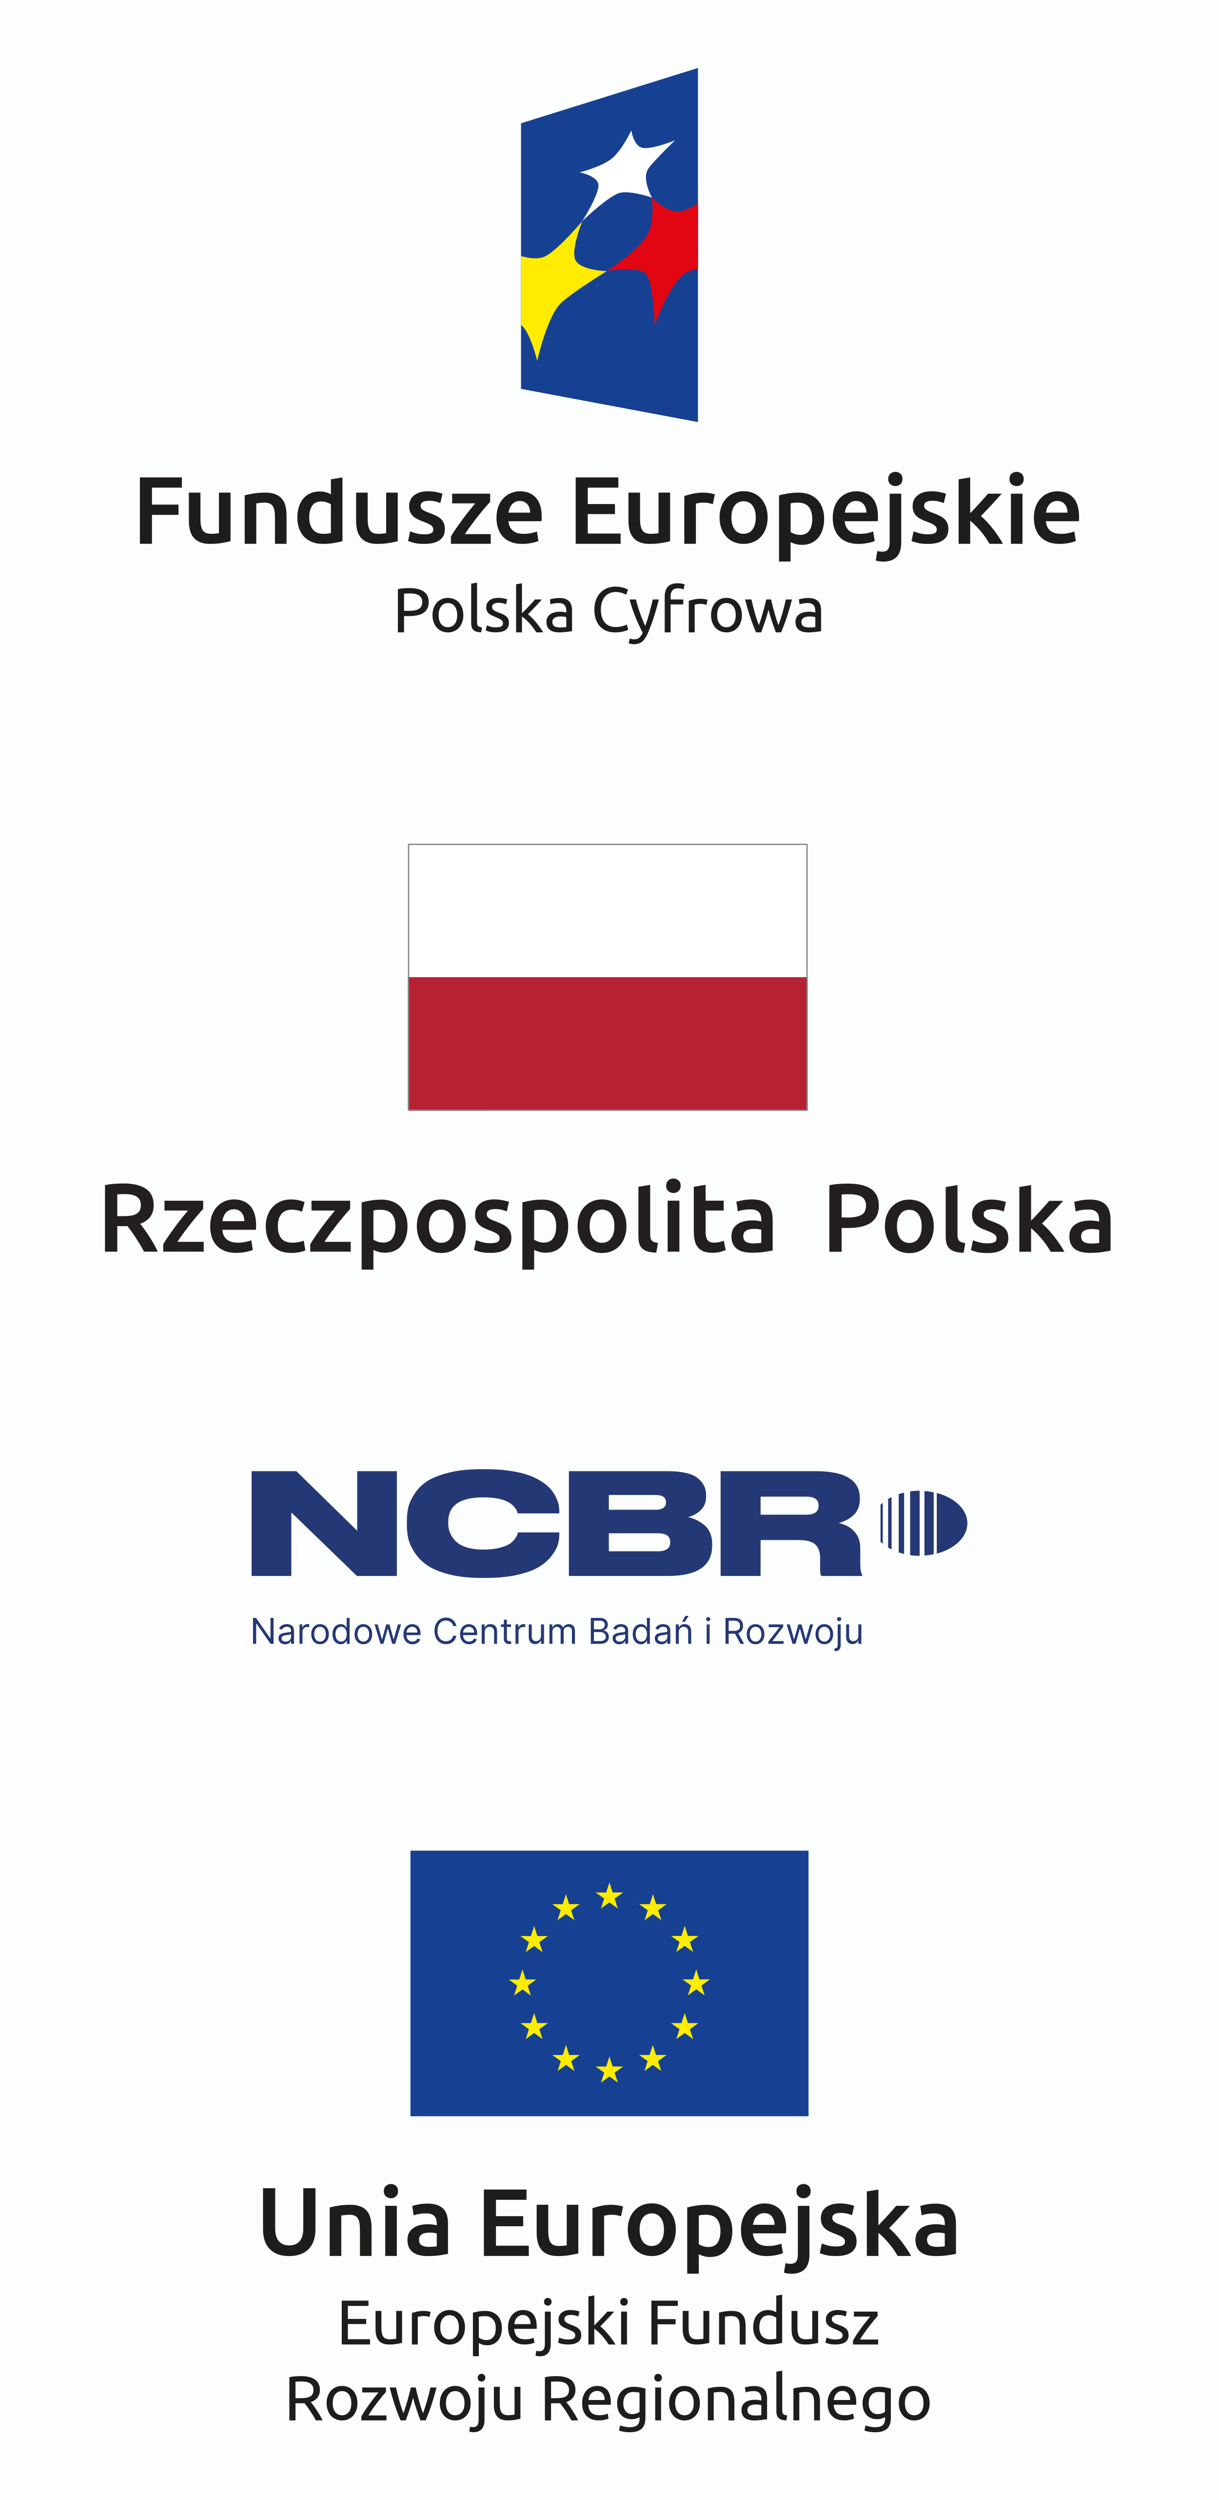 <?xml version="1.0" encoding="UTF-8"?> <svg xmlns="http://www.w3.org/2000/svg" id="s" viewBox="0 0 1280.34 2624"><defs><style> .cls-1 { fill: #253876; } .cls-1, .cls-2, .cls-3, .cls-4, .cls-5, .cls-6, .cls-7, .cls-8, .cls-9, .cls-10 { stroke-width: 0px; } .cls-2 { fill: #808285; } .cls-3 { fill: #b72232; } .cls-4 { fill: #fcfdfd; } .cls-5 { fill: #ffec00; } .cls-6 { fill: #fff; } .cls-7 { fill: #e20613; } .cls-8 { fill: #164193; } .cls-9 { fill: #231f20; } .cls-10 { fill: #1d1d1b; } </style></defs><rect class="cls-4" y="-.47" width="1280.34" height="2624.47"></rect><g><g><path class="cls-1" d="M936.43,1571.41c-1.25.63-2.44,1.32-3.6,2.03v51.01c1.16.7,2.35,1.39,3.6,2.02v-55.06Z"></path><path class="cls-1" d="M970.99,1632.78c3.36-.23,6.57-.67,9.7-1.34v-65c-3.12-.65-6.34-1.1-9.7-1.34v67.68Z"></path><path class="cls-1" d="M927.17,1577.49c-.76.64-1.62,1.24-2.33,1.92v39.06c.71.68,1.57,1.28,2.33,1.92v-42.91Z"></path><path class="cls-1" d="M983.91,1567.12v63.64c18.77-4.94,32.15-17.28,32.15-31.82s-13.38-26.88-32.15-31.82"></path><path class="cls-1" d="M965.94,1564.76h-.03c-3.41,0-6.75.25-9.97.68v67.01c3.22.44,6.56.68,9.97.68h.03v-68.37Z"></path><path class="cls-1" d="M949.59,1566.77c-1.95.46-3.83.98-5.66,1.6v61.16c1.83.61,3.71,1.13,5.66,1.6v-64.35Z"></path></g><polygon class="cls-1" points="375.17 1544.25 375.17 1606.79 311.3 1544.25 264.28 1544.25 264.28 1654.24 305.98 1654.24 305.98 1587.55 374.87 1654.24 416.85 1654.24 416.85 1544.25 375.17 1544.25"></polygon><g><path class="cls-1" d="M510.88,1656.3h-5.77c-12.9,0-24.22-1.28-33.92-3.85-9.71-2.56-17.28-5.74-22.7-9.53-5.43-3.79-9.81-8.31-13.16-13.53-3.36-5.22-5.52-10.05-6.51-14.48-.98-4.43-1.47-9.07-1.47-13.9v-4.28c0-4.92.46-9.56,1.4-13.9.93-4.34,3.03-9.1,6.27-14.27,3.26-5.17,7.57-9.62,12.94-13.31s12.96-6.79,22.76-9.3c9.81-2.52,21.26-3.78,34.37-3.78h5.77c9.17,0,17.57.6,25.2,1.77,7.64,1.19,14.05,2.71,19.22,4.58,5.18,1.88,9.77,4.12,13.75,6.72,4,2.62,7.12,5.25,9.4,7.91,2.26,2.66,4.11,5.5,5.54,8.51,1.43,3,2.36,5.69,2.81,8.05.44,2.37.67,4.69.67,6.96v1.92h-43.62c-3.36-11.24-15.43-16.86-36.21-16.86-24.55,0-36.83,8.58-36.83,25.72v1.77c0,3.25.57,6.36,1.7,9.32s3.01,5.86,5.62,8.73c2.61,2.85,6.45,5.11,11.54,6.79,5.07,1.68,11.1,2.51,18.1,2.51,6.11,0,11.48-.56,16.12-1.69,4.62-1.13,8.13-2.39,10.49-3.78,2.37-1.38,4.34-3.1,5.92-5.17,1.57-2.07,2.51-3.55,2.81-4.43s.59-1.87.89-2.96h43.47v2.36c0,3.36-.5,6.78-1.49,10.28-.98,3.49-3.15,7.43-6.51,11.82-3.34,4.38-7.67,8.22-12.93,11.52-5.28,3.31-12.71,6.1-22.33,8.36-9.6,2.26-20.72,3.4-33.33,3.4"></path><path class="cls-1" d="M690.93,1609.44h-51.45v18.92h51.45c8.67,0,13.01-3.15,13.01-9.47v-.44c0-6.01-4.34-9.02-13.01-9.02M688.27,1569.22h-48.79v15.53h48.79c7.49,0,11.24-2.56,11.24-7.69v-.3c0-5.02-3.75-7.54-11.24-7.54M597.51,1654.24v-109.98h103.48c14.78,0,25.26,2.33,31.42,7.01,6.15,4.69,9.23,10.68,9.23,17.96v1.64c0,6.11-1.96,10.97-5.91,14.55-3.94,3.6-8.28,5.95-13.01,7.02,2.96.7,5.69,1.62,8.2,2.81,2.52,1.19,5.18,2.81,7.99,4.88,2.81,2.07,5.02,4.87,6.66,8.43,1.62,3.55,2.43,7.58,2.43,12.11v1.79c0,21.18-15.47,31.78-46.41,31.78h-104.08Z"></path><path class="cls-1" d="M798.86,1571v18.93h48.2c8.47,0,12.71-3.15,12.71-9.47v-.15c0-6.21-4.24-9.32-12.71-9.32h-48.2ZM798.86,1616.54v37.7h-41.98v-109.98h99.93c30.85,0,46.28,9.41,46.28,28.23v1.62c0,3.75-.75,7.15-2.22,10.2-1.47,3.06-3.42,5.52-5.84,7.39-2.41,1.87-4.79,3.36-7.09,4.43-2.32,1.09-4.66,1.92-7.02,2.51,7,1.58,12.51,4.61,16.56,9.1,4.04,4.49,6.06,10.17,6.06,17.08v16.26c0,5.71.7,9.86,2.07,12.43v.74h-42.88c-.89-.98-1.32-2.91-1.32-5.77v-12.86c0-6.51-1.7-11.31-5.1-14.42-3.4-3.1-9.14-4.65-17.23-4.65h-40.21Z"></path></g><polygon class="cls-1" points="284.09 1698.29 284.09 1719.7 283.83 1719.7 268.95 1698.29 265.76 1698.29 265.76 1725.49 269.06 1725.49 269.06 1704.13 269.32 1704.13 284.16 1725.49 287.33 1725.49 287.33 1698.29 284.09 1698.29"></polygon><g><path class="cls-1" d="M299.97,1723.16c1.24,0,2.29-.25,3.14-.74.86-.49,1.5-1.12,1.95-1.88.44-.78.65-1.58.65-2.43v-2.88c-.14.16-.42.31-.87.44s-.95.23-1.54.33-1.15.18-1.69.25c-.55.07-.98.12-1.31.16-.82.11-1.58.27-2.29.5-.7.25-1.27.59-1.69,1.05-.44.46-.64,1.1-.64,1.9,0,1.09.4,1.91,1.21,2.47.8.55,1.84.83,3.08.83M299.49,1725.97c-1.3,0-2.47-.25-3.52-.74-1.05-.49-1.9-1.2-2.51-2.14-.61-.93-.93-2.06-.93-3.4,0-1.16.23-2.11.68-2.84.46-.74,1.08-1.31,1.85-1.73.76-.41,1.62-.72,2.55-.93.94-.2,1.88-.37,2.82-.5,1.24-.15,2.25-.27,3.03-.35.76-.1,1.34-.23,1.69-.44.35-.2.55-.56.55-1.06v-.11c0-1.31-.35-2.32-1.08-3.06-.71-.72-1.79-1.09-3.23-1.09s-2.67.34-3.52.98c-.85.67-1.45,1.36-1.79,2.1l-2.97-1.05c.53-1.24,1.24-2.21,2.13-2.91s1.87-1.19,2.92-1.46c1.06-.29,2.1-.42,3.12-.42.65,0,1.42.08,2.26.23.86.15,1.69.48,2.48.95.8.48,1.47,1.2,2,2.15.53.97.79,2.26.79,3.89v13.43h-3.12v-2.77h-.16c-.22.45-.57.93-1.06,1.43-.49.5-1.16.93-1.98,1.28-.82.35-1.83.53-3.01.53"></path><path class="cls-1" d="M314.58,1725.49v-20.39h3.03v3.07h.22c.37-1.01,1.04-1.83,2-2.46.98-.63,2.07-.94,3.3-.94.23,0,.52,0,.86.01.35.01.61.03.79.04v3.19c-.11-.03-.35-.07-.72-.12-.38-.07-.78-.1-1.2-.1-.98,0-1.87.2-2.65.61-.78.42-1.38.98-1.83,1.7s-.67,1.54-.67,2.47v12.9h-3.14Z"></path><path class="cls-1" d="M336.14,1723.11c1.4,0,2.55-.37,3.45-1.08.9-.72,1.57-1.66,2-2.84.44-1.16.65-2.43.65-3.79s-.22-2.63-.65-3.82c-.44-1.17-1.1-2.13-2-2.85-.9-.72-2.05-1.09-3.45-1.09s-2.55.37-3.45,1.09c-.9.72-1.57,1.68-2,2.85-.44,1.19-.65,2.46-.65,3.82s.22,2.63.65,3.79c.44,1.17,1.1,2.11,2,2.84.9.71,2.05,1.08,3.45,1.08M336.14,1725.92c-1.84,0-3.45-.44-4.84-1.31-1.38-.89-2.47-2.1-3.23-3.68-.78-1.58-1.17-3.42-1.17-5.52s.4-3.98,1.17-5.56c.76-1.58,1.85-2.81,3.23-3.7,1.39-.87,3-1.31,4.84-1.31s3.45.44,4.84,1.31c1.38.89,2.47,2.11,3.25,3.7.76,1.58,1.16,3.44,1.16,5.56s-.4,3.94-1.16,5.52c-.78,1.58-1.87,2.8-3.25,3.68-1.39.87-3,1.31-4.84,1.31"></path><path class="cls-1" d="M358.29,1723.11c1.25,0,2.32-.33,3.19-1,.87-.65,1.53-1.57,1.98-2.74s.68-2.54.68-4.08-.23-2.85-.67-4c-.45-1.15-1.1-2.05-1.96-2.69-.87-.64-1.94-.97-3.22-.97s-2.43.34-3.31,1.02c-.87.67-1.54,1.6-1.98,2.74-.44,1.16-.65,2.46-.65,3.89s.22,2.77.67,3.96c.45,1.19,1.12,2.11,1.99,2.81.89.7,1.98,1.05,3.29,1.05M357.87,1725.92c-1.7,0-3.21-.44-4.5-1.3-1.3-.86-2.32-2.09-3.06-3.67-.74-1.57-1.1-3.45-1.1-5.61s.37-4,1.1-5.58c.74-1.57,1.76-2.8,3.07-3.66,1.31-.86,2.82-1.28,4.54-1.28,1.32,0,2.37.22,3.15.65.78.44,1.36.94,1.79,1.49.41.56.72,1.01.95,1.36h.27v-10.04h3.12v27.2h-3.01v-3.14h-.38c-.23.37-.56.85-.98,1.4-.42.56-1.02,1.06-1.81,1.5-.79.44-1.84.65-3.15.65"></path><path class="cls-1" d="M381.66,1723.11c1.4,0,2.55-.37,3.45-1.08.9-.72,1.57-1.66,2-2.84.44-1.16.65-2.43.65-3.79s-.22-2.63-.65-3.82c-.44-1.17-1.1-2.13-2-2.85s-2.05-1.09-3.45-1.09-2.55.37-3.45,1.09c-.9.72-1.57,1.68-2,2.85-.44,1.19-.65,2.46-.65,3.82s.22,2.63.65,3.79c.44,1.17,1.1,2.11,2,2.84.9.71,2.05,1.08,3.45,1.08M381.66,1725.92c-1.84,0-3.45-.44-4.84-1.31-1.38-.89-2.47-2.1-3.23-3.68-.78-1.58-1.17-3.42-1.17-5.52s.4-3.98,1.17-5.56c.76-1.58,1.85-2.81,3.23-3.7,1.39-.87,3-1.31,4.84-1.31s3.45.44,4.84,1.31c1.38.89,2.47,2.11,3.25,3.7.76,1.58,1.16,3.44,1.16,5.56s-.4,3.94-1.16,5.52c-.78,1.58-1.87,2.8-3.25,3.68-1.39.87-3,1.31-4.84,1.31"></path></g><polygon class="cls-1" points="417.95 1705.09 413.54 1720.65 413.32 1720.65 409.03 1705.09 405.67 1705.09 401.32 1720.71 401.1 1720.71 396.7 1705.09 393.41 1705.09 399.62 1725.49 402.7 1725.49 407.16 1709.81 407.47 1709.81 411.95 1725.49 415.03 1725.49 421.23 1705.09 417.95 1705.09"></polygon><g><path class="cls-1" d="M433.24,1725.92c-1.96,0-3.66-.44-5.07-1.31-1.43-.87-2.52-2.09-3.29-3.67-.76-1.57-1.15-3.4-1.15-5.48s.38-3.93,1.15-5.54c.76-1.6,1.84-2.85,3.22-3.74,1.38-.9,2.99-1.35,4.83-1.35,1.06,0,2.1.18,3.14.53,1.04.35,1.98.93,2.84,1.72.85.79,1.53,1.84,2.03,3.14.5,1.31.75,2.91.75,4.81v1.32h-15.73v-2.71h12.55c0-1.15-.23-2.17-.7-3.07-.45-.91-1.09-1.62-1.94-2.14-.83-.53-1.81-.79-2.95-.79-1.25,0-2.33.31-3.23.93-.91.61-1.61,1.42-2.1,2.4-.48.98-.72,2.03-.72,3.15v1.81c0,1.54.26,2.84.79,3.91.55,1.06,1.28,1.87,2.25,2.43.95.55,2.06.83,3.33.83.82,0,1.57-.12,2.24-.35.67-.23,1.24-.59,1.73-1.06.49-.48.86-1.06,1.13-1.77l3.03.85c-.33,1.04-.86,1.94-1.61,2.7-.75.78-1.68,1.38-2.78,1.81-1.12.42-2.36.64-3.74.64"></path><path class="cls-1" d="M479.3,1706.8h-3.3c-.19-.95-.53-1.79-1.01-2.5-.48-.72-1.06-1.32-1.75-1.81-.7-.49-1.45-.86-2.28-1.1-.85-.25-1.7-.38-2.61-.38-1.65,0-3.14.42-4.47,1.25-1.34.83-2.39,2.06-3.18,3.68-.78,1.61-1.17,3.6-1.17,5.96s.4,4.34,1.17,5.96c.79,1.62,1.84,2.85,3.18,3.68,1.34.83,2.82,1.24,4.47,1.24.9,0,1.76-.12,2.61-.37.83-.25,1.58-.61,2.28-1.1.68-.49,1.27-1.1,1.75-1.83.48-.72.82-1.54,1.01-2.48h3.3c-.25,1.39-.7,2.63-1.35,3.72-.65,1.1-1.47,2.03-2.44,2.8-.98.76-2.07,1.35-3.27,1.75-1.21.4-2.51.6-3.87.6-2.32,0-4.39-.56-6.19-1.7-1.81-1.13-3.23-2.74-4.27-4.83-1.02-2.09-1.54-4.57-1.54-7.43s.52-5.35,1.54-7.43c1.04-2.1,2.46-3.71,4.27-4.84,1.8-1.13,3.87-1.69,6.19-1.69,1.36,0,2.66.19,3.87.59,1.2.41,2.29.98,3.27,1.75.97.78,1.79,1.7,2.44,2.8.65,1.09,1.1,2.33,1.35,3.74"></path><path class="cls-1" d="M492.73,1725.92c-1.96,0-3.66-.44-5.07-1.31-1.43-.87-2.52-2.09-3.29-3.67-.76-1.57-1.15-3.4-1.15-5.48s.38-3.93,1.15-5.54c.76-1.6,1.84-2.85,3.22-3.74,1.38-.9,2.99-1.35,4.83-1.35,1.06,0,2.1.18,3.14.53,1.04.35,1.98.93,2.84,1.72.85.79,1.53,1.84,2.03,3.14.5,1.31.75,2.91.75,4.81v1.32h-15.73v-2.71h12.55c0-1.15-.23-2.17-.7-3.07-.45-.91-1.09-1.62-1.94-2.14-.83-.53-1.81-.79-2.95-.79-1.25,0-2.33.31-3.23.93-.91.61-1.61,1.42-2.1,2.4-.48.98-.72,2.03-.72,3.15v1.81c0,1.54.26,2.84.8,3.91.53,1.06,1.27,1.87,2.24,2.43.95.55,2.06.83,3.33.83.82,0,1.57-.12,2.24-.35.67-.23,1.24-.59,1.73-1.06.49-.48.86-1.06,1.13-1.77l3.03.85c-.33,1.04-.86,1.94-1.61,2.7-.75.78-1.68,1.38-2.78,1.81-1.12.42-2.36.64-3.74.64"></path><path class="cls-1" d="M509.09,1713.22v12.28h-3.14v-20.4h3.03v3.19h.27c.48-1.04,1.2-1.87,2.17-2.51.98-.63,2.24-.94,3.78-.94,1.38,0,2.59.27,3.63.83,1.04.57,1.84,1.42,2.41,2.55.57,1.15.86,2.58.86,4.31v12.97h-3.14v-12.75c0-1.61-.41-2.85-1.24-3.75-.83-.9-1.98-1.35-3.42-1.35-1.01,0-1.9.22-2.67.65-.79.44-1.4,1.06-1.85,1.9-.45.83-.68,1.84-.68,3.03"></path><path class="cls-1" d="M529.22,1700.2h3.14v19.45c0,.88.12,1.54.38,1.98.26.45.6.74,1.01.89.42.14.85.21,1.31.21.35,0,.63-.03.86-.07.22-.04.4-.07.52-.09l.64,2.81c-.2.09-.5.17-.89.25-.38.1-.86.14-1.45.14-.89,0-1.75-.19-2.59-.57-.85-.38-1.55-.97-2.1-1.75-.56-.78-.83-1.76-.83-2.95v-20.29ZM536.71,1707.74h-10.57v-2.66h10.57v2.66Z"></path><path class="cls-1" d="M541.44,1725.49v-20.39h3.03v3.07h.22c.37-1.01,1.04-1.83,2.02-2.46.97-.63,2.06-.94,3.29-.94.23,0,.52,0,.86.01.35.01.61.03.79.04v3.19c-.11-.03-.35-.07-.72-.12-.38-.07-.78-.1-1.2-.1-.98,0-1.87.2-2.65.61-.78.42-1.38.98-1.83,1.7s-.67,1.54-.67,2.47v12.9h-3.14Z"></path><path class="cls-1" d="M568.21,1717.15v-12.06h3.14v20.39h-3.14v-3.45h-.22c-.48,1.04-1.21,1.92-2.22,2.65-1.01.71-2.29,1.08-3.83,1.08-1.27,0-2.4-.29-3.4-.85-1-.56-1.77-1.4-2.33-2.55-.57-1.13-.85-2.58-.85-4.31v-12.96h3.12v12.75c0,1.49.42,2.67,1.25,3.56.85.89,1.91,1.32,3.21,1.32.78,0,1.58-.2,2.39-.6.8-.4,1.5-1.01,2.05-1.83.56-.83.83-1.87.83-3.15"></path><path class="cls-1" d="M577.08,1725.49v-20.39h3.03v3.18h.26c.42-1.09,1.12-1.94,2.06-2.54.95-.61,2.09-.91,3.41-.91s2.47.3,3.37.91c.9.6,1.61,1.45,2.11,2.54h.2c.52-1.05,1.31-1.9,2.36-2.51,1.04-.63,2.29-.94,3.75-.94,1.83,0,3.31.57,4.47,1.7,1.16,1.15,1.75,2.91,1.75,5.31v13.65h-3.14v-13.65c0-1.5-.41-2.58-1.24-3.22-.82-.65-1.79-.98-2.91-.98-1.43,0-2.54.44-3.33,1.3-.79.87-1.19,1.96-1.19,3.27v13.28h-3.18v-13.97c0-1.16-.38-2.1-1.13-2.81-.75-.71-1.72-1.08-2.91-1.08-.82,0-1.58.22-2.28.65-.71.44-1.28,1.04-1.7,1.8-.44.76-.64,1.65-.64,2.65v12.75h-3.14Z"></path><path class="cls-1" d="M623.82,1722.57h6.53c2.15,0,3.68-.42,4.6-1.25.9-.85,1.36-1.85,1.36-3.06,0-.91-.25-1.77-.71-2.55-.46-.79-1.13-1.42-2-1.88-.87-.48-1.9-.71-3.08-.71h-6.7v9.45ZM623.82,1710.24h6.11c1,0,1.9-.19,2.69-.59.8-.38,1.45-.93,1.92-1.64.46-.71.71-1.54.71-2.5,0-1.2-.42-2.21-1.25-3.06-.83-.83-2.15-1.25-3.96-1.25h-6.22v9.03ZM620.53,1725.49v-27.2h9.51c1.9,0,3.46.33,4.69.98,1.23.64,2.14,1.51,2.74,2.61.6,1.1.91,2.3.91,3.64,0,1.16-.22,2.13-.63,2.89-.41.76-.95,1.36-1.62,1.8-.67.45-1.39.78-2.17.98v.27c.83.05,1.68.34,2.51.87.85.53,1.55,1.3,2.11,2.29.57.98.85,2.2.85,3.63s-.3,2.59-.93,3.68c-.61,1.09-1.6,1.95-2.93,2.59-1.34.64-3.08.95-5.22.95h-9.82Z"></path><path class="cls-1" d="M650.91,1723.16c1.24,0,2.29-.25,3.14-.74.86-.49,1.5-1.12,1.95-1.88.44-.78.65-1.58.65-2.43v-2.88c-.14.16-.42.31-.87.44s-.95.23-1.54.33-1.15.18-1.69.25l-1.31.16c-.82.11-1.58.27-2.29.5-.7.25-1.27.59-1.69,1.05-.44.46-.64,1.1-.64,1.9,0,1.09.4,1.91,1.21,2.47.8.55,1.84.83,3.08.83M650.43,1725.97c-1.3,0-2.47-.25-3.52-.74-1.05-.49-1.9-1.2-2.51-2.14-.61-.93-.93-2.06-.93-3.4,0-1.16.23-2.11.68-2.84.46-.74,1.08-1.31,1.85-1.73.76-.41,1.62-.72,2.55-.93.94-.2,1.88-.37,2.82-.5,1.24-.15,2.25-.27,3.03-.35.76-.1,1.34-.23,1.69-.44.35-.2.55-.56.55-1.06v-.11c0-1.31-.35-2.32-1.08-3.06-.71-.72-1.79-1.09-3.23-1.09s-2.67.34-3.52.98c-.85.67-1.45,1.36-1.79,2.1l-2.97-1.05c.53-1.24,1.24-2.21,2.13-2.91.89-.7,1.87-1.19,2.92-1.46,1.06-.29,2.1-.42,3.12-.42.65,0,1.42.08,2.26.23.86.15,1.69.48,2.48.95.8.48,1.47,1.2,2,2.15.53.97.79,2.26.79,3.89v13.43h-3.12v-2.77h-.16c-.22.45-.57.93-1.06,1.43s-1.16.93-1.98,1.28c-.82.35-1.83.53-3.01.53"></path><path class="cls-1" d="M673.64,1723.11c1.25,0,2.32-.33,3.19-1,.87-.65,1.53-1.57,1.98-2.74s.68-2.54.68-4.08-.23-2.85-.67-4c-.45-1.15-1.1-2.05-1.96-2.69-.87-.64-1.94-.97-3.22-.97s-2.43.34-3.31,1.02c-.87.67-1.54,1.6-1.98,2.74-.44,1.16-.65,2.46-.65,3.89s.22,2.77.67,3.96c.45,1.19,1.12,2.11,1.99,2.81.89.7,1.98,1.05,3.29,1.05M673.22,1725.92c-1.7,0-3.21-.44-4.5-1.3-1.3-.86-2.32-2.09-3.06-3.67-.74-1.57-1.1-3.45-1.1-5.61s.37-4,1.1-5.58c.74-1.57,1.76-2.8,3.07-3.66,1.31-.86,2.82-1.28,4.54-1.28,1.32,0,2.37.22,3.15.65.78.44,1.36.94,1.79,1.49.41.56.72,1.01.95,1.36h.27v-10.04h3.12v27.2h-3.01v-3.14h-.38c-.23.37-.56.85-.98,1.4-.42.56-1.02,1.06-1.81,1.5s-1.84.65-3.15.65"></path><path class="cls-1" d="M695.21,1723.16c1.24,0,2.29-.25,3.14-.74.86-.49,1.5-1.12,1.95-1.88.42-.78.65-1.58.65-2.43v-2.88c-.14.16-.42.31-.87.44s-.95.23-1.54.33-1.15.18-1.69.25c-.55.07-.98.12-1.31.16-.82.11-1.58.27-2.29.5-.7.25-1.27.59-1.69,1.05-.44.46-.64,1.1-.64,1.9,0,1.09.4,1.91,1.21,2.47.8.55,1.84.83,3.08.83M694.73,1725.97c-1.3,0-2.47-.25-3.52-.74-1.05-.49-1.9-1.2-2.51-2.14-.61-.93-.93-2.06-.93-3.4,0-1.16.23-2.11.68-2.84.46-.74,1.08-1.31,1.85-1.73.76-.41,1.62-.72,2.55-.93.94-.2,1.88-.37,2.82-.5,1.24-.15,2.25-.27,3.03-.35.76-.1,1.34-.23,1.69-.44.35-.2.55-.56.55-1.06v-.11c0-1.31-.37-2.32-1.08-3.06-.71-.72-1.79-1.09-3.23-1.09s-2.67.34-3.52.98c-.85.67-1.45,1.36-1.79,2.1l-2.97-1.05c.53-1.24,1.24-2.21,2.13-2.91.89-.7,1.87-1.19,2.92-1.46,1.06-.29,2.1-.42,3.12-.42.65,0,1.42.08,2.26.23.86.15,1.69.48,2.48.95.8.48,1.47,1.2,2,2.15.53.97.79,2.26.79,3.89v13.43h-3.12v-2.77h-.16c-.22.45-.57.93-1.06,1.43s-1.16.93-1.98,1.28c-.82.35-1.83.53-3.01.53"></path><path class="cls-1" d="M716.46,1702.34l3.25-6.16h3.66l-4.13,6.16h-2.77ZM712.95,1713.22v12.28h-3.14v-20.4h3.03v3.19h.27c.48-1.04,1.2-1.87,2.17-2.51.98-.63,2.24-.94,3.78-.94,1.38,0,2.59.27,3.63.83,1.04.57,1.84,1.42,2.41,2.55.57,1.15.86,2.58.86,4.31v12.97h-3.14v-12.75c0-1.61-.41-2.85-1.24-3.75-.83-.9-1.98-1.35-3.42-1.35-1.01,0-1.9.22-2.67.65-.79.44-1.4,1.06-1.85,1.9-.45.83-.68,1.84-.68,3.03"></path><path class="cls-1" d="M742.22,1705.09h3.14v20.39h-3.14v-20.39ZM743.81,1701.69c-.61,0-1.13-.2-1.57-.63-.45-.41-.67-.91-.67-1.5s.22-1.08.67-1.5c.44-.41.95-.61,1.57-.61s1.13.2,1.57.61c.44.42.67.91.67,1.5s-.23,1.09-.67,1.5c-.44.42-.95.63-1.57.63"></path><path class="cls-1" d="M774.84,1713.27l6.68,12.22h-3.82l-6.59-12.22h3.72ZM762.03,1725.49v-27.2h9.19c2.11,0,3.86.37,5.22,1.08,1.36.72,2.37,1.72,3.03,2.97.65,1.25.98,2.69.98,4.3s-.33,3.01-.98,4.26c-.65,1.24-1.65,2.21-3.01,2.92-1.35.7-3.08,1.05-5.18,1.05h-7.45v-2.97h7.34c1.45,0,2.62-.22,3.51-.64.9-.42,1.54-1.02,1.94-1.81.41-.78.61-1.72.61-2.8s-.2-2.05-.61-2.86c-.41-.8-1.05-1.45-1.95-1.9-.9-.44-2.07-.67-3.55-.67h-5.8v24.28h-3.29Z"></path><path class="cls-1" d="M793.58,1723.11c1.4,0,2.55-.37,3.45-1.08.9-.72,1.57-1.66,2-2.84.44-1.16.65-2.43.65-3.79s-.22-2.63-.65-3.82c-.44-1.17-1.1-2.13-2-2.85s-2.05-1.09-3.45-1.09-2.55.37-3.45,1.09-1.57,1.68-2,2.85c-.44,1.19-.65,2.46-.65,3.82s.22,2.63.65,3.79c.44,1.17,1.1,2.11,2,2.84.9.71,2.05,1.08,3.45,1.08M793.58,1725.92c-1.84,0-3.45-.44-4.84-1.31-1.38-.89-2.47-2.1-3.23-3.68-.78-1.58-1.17-3.42-1.17-5.52s.4-3.98,1.17-5.56c.76-1.58,1.85-2.81,3.23-3.7,1.39-.87,3-1.31,4.84-1.31s3.45.44,4.84,1.31c1.39.89,2.47,2.11,3.25,3.7.76,1.58,1.16,3.44,1.16,5.56s-.4,3.94-1.16,5.52c-.78,1.58-1.85,2.8-3.25,3.68-1.39.87-3,1.31-4.84,1.31"></path></g><polygon class="cls-1" points="807.4 1705.09 807.4 1708.01 818.61 1708.01 818.61 1708.23 807.02 1723.09 807.02 1725.49 823.01 1725.49 823.01 1722.58 811.38 1722.58 811.38 1722.36 822.65 1707.6 822.65 1705.09 807.4 1705.09"></polygon><polygon class="cls-1" points="850.79 1705.09 846.38 1720.65 846.18 1720.65 841.87 1705.09 838.51 1705.09 834.16 1720.71 833.95 1720.71 829.54 1705.09 826.25 1705.09 832.46 1725.49 835.54 1725.49 840.01 1709.81 840.31 1709.81 844.79 1725.49 847.87 1725.49 854.08 1705.09 850.79 1705.09"></polygon><g><path class="cls-1" d="M865.82,1723.11c1.4,0,2.55-.37,3.45-1.08.9-.72,1.57-1.66,2-2.84.44-1.16.65-2.43.65-3.79s-.22-2.63-.65-3.82c-.44-1.17-1.1-2.13-2-2.85s-2.05-1.09-3.45-1.09-2.55.37-3.45,1.09-1.57,1.68-2,2.85c-.44,1.19-.65,2.46-.65,3.82s.22,2.63.65,3.79c.44,1.17,1.1,2.11,2,2.84.9.71,2.06,1.08,3.45,1.08M865.82,1725.92c-1.84,0-3.45-.44-4.84-1.31-1.38-.89-2.47-2.1-3.23-3.68-.78-1.58-1.17-3.42-1.17-5.52s.4-3.98,1.17-5.56c.76-1.58,1.85-2.81,3.23-3.7,1.39-.87,3-1.31,4.84-1.31s3.45.44,4.84,1.31c1.39.89,2.47,2.11,3.25,3.7.76,1.58,1.16,3.44,1.16,5.56s-.4,3.94-1.16,5.52c-.78,1.58-1.85,2.8-3.25,3.68-1.39.87-3,1.31-4.84,1.31"></path><path class="cls-1" d="M881.39,1701.7c-.61,0-1.13-.22-1.58-.63-.44-.41-.65-.91-.65-1.5s.22-1.09.65-1.5c.45-.42.97-.63,1.58-.63s1.13.2,1.57.63c.44.41.65.91.65,1.5s-.22,1.09-.65,1.5c-.44.41-.95.63-1.57.63M879.85,1705.09h3.14v21.89c0,1.25-.22,2.35-.64,3.26-.44.93-1.08,1.64-1.95,2.14-.86.5-1.95.75-3.26.75h-.63v-2.92h.57c.97,0,1.66-.29,2.1-.85.45-.56.67-1.36.67-2.39v-21.89Z"></path><path class="cls-1" d="M901.57,1717.15v-12.06h3.14v20.39h-3.14v-3.45h-.22c-.48,1.04-1.21,1.92-2.22,2.65-1.01.71-2.29,1.08-3.83,1.08-1.27,0-2.4-.29-3.4-.85-1-.56-1.77-1.4-2.33-2.55-.57-1.13-.85-2.58-.85-4.31v-12.96h3.12v12.75c0,1.49.42,2.67,1.25,3.56.85.89,1.91,1.32,3.21,1.32.78,0,1.58-.2,2.39-.6.8-.4,1.49-1.01,2.05-1.83.56-.83.83-1.87.83-3.15"></path></g></g><g><g><rect class="cls-8" x="431.12" y="1942.58" width="418.1" height="278.79"></rect><polygon class="cls-5" points="631.26 2003.34 640.1 1996.9 648.91 2003.34 645.54 1992.93 654.52 1986.49 643.47 1986.49 640.1 1975.95 636.73 1986.49 625.65 1986.49 634.59 1992.93 631.26 2003.34"></polygon><polygon class="cls-5" points="585.6 2015.59 594.44 2009.15 603.25 2015.59 599.89 2005.19 608.85 1998.74 597.81 1998.74 594.42 1988.18 591.05 1998.77 580.02 1998.74 588.97 2005.19 585.6 2015.59"></polygon><polygon class="cls-5" points="561.01 2021.68 557.64 2032.25 546.59 2032.23 555.54 2038.68 552.19 2049.09 561.01 2042.67 569.85 2049.09 566.49 2038.68 575.46 2032.23 564.41 2032.23 561.01 2021.68"></polygon><polygon class="cls-5" points="548.78 2088.22 557.57 2094.69 554.22 2084.28 563.2 2077.84 552.15 2077.84 548.78 2067.28 545.35 2077.87 534.33 2077.84 543.27 2084.28 539.94 2094.69 548.78 2088.22"></polygon><polygon class="cls-5" points="564.4 2123.58 561 2113.04 557.64 2123.58 546.59 2123.58 555.53 2130.05 552.19 2140.43 561 2133.98 569.84 2140.43 566.48 2130.05 575.45 2123.58 564.4 2123.58"></polygon><polygon class="cls-5" points="597.86 2157.06 594.49 2146.52 591.09 2157.08 580.04 2157.06 589.01 2163.5 585.67 2173.91 594.49 2167.46 603.33 2173.91 599.96 2163.5 608.93 2157.06 597.86 2157.06"></polygon><polygon class="cls-5" points="643.46 2169.18 640.09 2158.62 636.72 2169.18 625.65 2169.18 634.62 2175.61 631.25 2186.04 640.09 2179.59 648.94 2186.04 645.54 2175.61 654.54 2169.18 643.46 2169.18"></polygon><polygon class="cls-5" points="689.07 2157.06 685.67 2146.52 682.28 2157.08 671.28 2157.06 680.2 2163.5 676.86 2173.91 685.67 2167.46 694.52 2173.91 691.15 2163.5 700.15 2157.06 689.07 2157.06"></polygon><polygon class="cls-5" points="722.55 2123.58 719.15 2113.04 715.79 2123.58 704.76 2123.58 713.71 2130.05 710.31 2140.43 719.15 2133.98 728 2140.43 724.63 2130.05 733.61 2123.58 722.55 2123.58"></polygon><polygon class="cls-5" points="745.7 2077.71 734.65 2077.71 731.31 2067.15 727.89 2077.71 716.88 2077.71 725.84 2084.16 722.44 2094.56 731.31 2088.12 740.12 2094.56 736.76 2084.16 745.7 2077.71"></polygon><polygon class="cls-5" points="710.32 2048.93 719.16 2042.52 728 2048.93 724.63 2038.52 733.6 2032.11 722.56 2032.11 719.16 2021.53 715.8 2032.14 704.77 2032.11 713.72 2038.52 710.32 2048.93"></polygon><polygon class="cls-5" points="685.81 1988.18 682.47 1998.77 671.39 1998.74 680.36 2005.19 677.02 2015.62 685.86 2009.14 694.65 2015.62 691.31 2005.19 700.25 1998.74 689.2 1998.74 685.81 1988.18"></polygon></g><g><path class="cls-10" d="M358.93,2460.95v-46.01h28.08v5.51h-21.64v13.67h19.25v5.38h-19.25v15.93h23.3v5.51h-29.74Z"></path><path class="cls-10" d="M422.33,2459.23c-1.42.36-3.29.73-5.61,1.13-2.32.4-5.01.6-8.07.6-2.66,0-4.89-.39-6.71-1.16-1.81-.77-3.28-1.87-4.38-3.29s-1.9-3.09-2.39-5.01c-.49-1.92-.73-4.06-.73-6.41v-19.38h6.17v18.06c0,4.21.66,7.21,1.99,9.03,1.33,1.81,3.56,2.72,6.71,2.72.66,0,1.35-.02,2.06-.07.71-.04,1.37-.1,1.99-.17.62-.07,1.18-.13,1.69-.2.51-.07.87-.14,1.09-.23v-29.14h6.18v33.52Z"></path><path class="cls-10" d="M445.36,2425.7c.53,0,1.14.03,1.83.1.68.07,1.36.16,2.02.27.66.11,1.27.22,1.82.33.55.11.96.21,1.23.3l-1.06,5.38c-.49-.18-1.29-.39-2.42-.63-1.13-.24-2.58-.37-4.35-.37-1.15,0-2.29.12-3.42.37-1.13.24-1.87.41-2.22.5v29.01h-6.17v-33.06c1.46-.53,3.28-1.03,5.44-1.49,2.17-.46,4.6-.7,7.3-.7Z"></path><path class="cls-10" d="M488.38,2442.9c0,2.74-.4,5.22-1.19,7.44-.8,2.21-1.91,4.12-3.35,5.71-1.44,1.59-3.15,2.82-5.14,3.68-1.99.86-4.16,1.29-6.51,1.29s-4.51-.43-6.51-1.29c-1.99-.86-3.71-2.09-5.14-3.68-1.44-1.59-2.56-3.5-3.35-5.71-.8-2.21-1.19-4.69-1.19-7.44s.4-5.17,1.19-7.4c.8-2.23,1.91-4.15,3.35-5.74,1.44-1.59,3.15-2.82,5.14-3.69,1.99-.86,4.16-1.29,6.51-1.29s4.51.43,6.51,1.29c1.99.86,3.71,2.09,5.14,3.69,1.44,1.59,2.56,3.51,3.35,5.74.8,2.24,1.19,4.7,1.19,7.4ZM481.94,2442.9c0-3.89-.87-6.98-2.62-9.26-1.75-2.28-4.13-3.42-7.14-3.42s-5.39,1.14-7.14,3.42c-1.75,2.28-2.62,5.37-2.62,9.26s.87,6.98,2.62,9.26c1.75,2.28,4.13,3.42,7.14,3.42s5.39-1.14,7.14-3.42c1.75-2.28,2.62-5.37,2.62-9.26Z"></path><path class="cls-10" d="M527.15,2443.76c0,2.61-.34,5.02-1.03,7.24-.69,2.21-1.69,4.12-3.02,5.71-1.33,1.59-2.96,2.83-4.88,3.72-1.93.88-4.13,1.33-6.61,1.33-1.99,0-3.75-.27-5.28-.8-1.53-.53-2.67-1.04-3.42-1.53v13.81h-6.18v-45.74c1.46-.35,3.29-.74,5.48-1.16,2.19-.42,4.72-.63,7.6-.63,2.66,0,5.05.42,7.17,1.26,2.12.84,3.94,2.04,5.44,3.59,1.5,1.55,2.67,3.44,3.49,5.67.82,2.24,1.23,4.75,1.23,7.54ZM520.71,2443.76c0-4.03-.99-7.13-2.99-9.29-1.99-2.17-4.65-3.25-7.97-3.25-1.86,0-3.31.07-4.35.2-1.04.13-1.87.29-2.49.46v21.77c.75.62,1.83,1.22,3.25,1.79,1.42.58,2.97.86,4.65.86,1.77,0,3.29-.32,4.55-.96,1.26-.64,2.29-1.53,3.09-2.66.8-1.13,1.37-2.46,1.73-3.98.35-1.53.53-3.18.53-4.95Z"></path><path class="cls-10" d="M533.59,2442.96c0-3.05.44-5.72,1.33-8,.88-2.28,2.06-4.17,3.52-5.68,1.46-1.5,3.14-2.63,5.05-3.39,1.9-.75,3.85-1.13,5.84-1.13,4.65,0,8.21,1.45,10.69,4.35,2.48,2.9,3.72,7.32,3.72,13.24v1.03c0,.42-.02.81-.07,1.16h-23.64c.27,3.59,1.3,6.31,3.12,8.17,1.81,1.86,4.65,2.79,8.5,2.79,2.17,0,3.99-.19,5.48-.56,1.48-.37,2.6-.74,3.35-1.09l.86,5.18c-.75.4-2.07.82-3.95,1.26-1.88.44-4.02.66-6.41.66-3.01,0-5.61-.45-7.8-1.36-2.19-.91-3.99-2.16-5.41-3.75-1.42-1.59-2.47-3.48-3.15-5.67-.69-2.19-1.03-4.59-1.03-7.2ZM557.29,2439.58c.04-2.79-.65-5.08-2.09-6.87-1.44-1.79-3.42-2.69-5.94-2.69-1.42,0-2.67.28-3.75.83-1.08.55-2,1.27-2.75,2.16-.75.89-1.34,1.9-1.76,3.05-.42,1.15-.7,2.33-.83,3.52h17.13Z"></path><path class="cls-10" d="M566.65,2473.37c-.53,0-1.22-.07-2.06-.2-.84-.13-1.55-.31-2.13-.53l.8-5.04c.44.13.95.24,1.53.33.58.09,1.11.13,1.59.13,2.13,0,3.64-.65,4.55-1.96.91-1.3,1.36-3.22,1.36-5.74v-33.92h6.17v33.86c0,4.43-1.01,7.71-3.02,9.86-2.01,2.15-4.95,3.22-8.8,3.22ZM575.35,2420.19c-1.11,0-2.05-.37-2.82-1.09-.77-.73-1.16-1.71-1.16-2.96s.39-2.22,1.16-2.95c.77-.73,1.71-1.1,2.82-1.1s2.05.37,2.82,1.1c.77.73,1.16,1.71,1.16,2.95s-.39,2.22-1.16,2.96c-.77.73-1.71,1.09-2.82,1.09Z"></path><path class="cls-10" d="M596.79,2455.71c2.52,0,4.39-.33,5.61-1,1.22-.66,1.83-1.72,1.83-3.19s-.6-2.7-1.79-3.59c-1.19-.88-3.17-1.88-5.91-2.99-1.33-.53-2.6-1.07-3.82-1.63-1.22-.55-2.27-1.2-3.15-1.96-.88-.75-1.59-1.66-2.12-2.72-.53-1.06-.8-2.37-.8-3.92,0-3.05,1.13-5.48,3.39-7.27s5.33-2.69,9.23-2.69c.97,0,1.95.06,2.92.17.97.11,1.88.24,2.72.4.84.16,1.58.32,2.23.5.64.18,1.14.33,1.49.46l-1.13,5.31c-.66-.35-1.7-.72-3.12-1.1s-3.12-.56-5.11-.56c-1.72,0-3.23.34-4.51,1.03-1.28.69-1.92,1.76-1.92,3.22,0,.75.14,1.42.43,1.99.29.57.73,1.09,1.33,1.56.6.47,1.34.9,2.22,1.29.88.4,1.95.82,3.19,1.26,1.64.62,3.1,1.23,4.38,1.83,1.28.6,2.38,1.29,3.29,2.09.91.8,1.6,1.76,2.09,2.89.49,1.13.73,2.51.73,4.15,0,3.19-1.18,5.6-3.55,7.24-2.37,1.64-5.74,2.46-10.12,2.46-3.05,0-5.44-.25-7.17-.76-1.73-.51-2.9-.89-3.52-1.16l1.13-5.31c.71.26,1.84.66,3.39,1.19,1.55.53,3.61.8,6.17.8Z"></path><path class="cls-10" d="M630.51,2441.97c1.33,1.02,2.73,2.28,4.21,3.78,1.48,1.51,2.94,3.13,4.38,4.88,1.44,1.75,2.8,3.52,4.08,5.31,1.28,1.79,2.37,3.46,3.25,5.01h-7.24c-.93-1.55-2-3.13-3.22-4.75-1.22-1.61-2.49-3.16-3.82-4.65-1.33-1.48-2.68-2.84-4.05-4.08-1.37-1.24-2.68-2.28-3.92-3.12v16.6h-6.17v-50.45l6.17-1.06v31.47c1.06-1.06,2.23-2.23,3.52-3.52s2.55-2.59,3.78-3.92c1.24-1.33,2.41-2.6,3.52-3.82,1.1-1.22,2.06-2.29,2.85-3.22h7.24c-1.02,1.11-2.13,2.32-3.32,3.65-1.19,1.33-2.44,2.67-3.72,4.02-1.28,1.35-2.58,2.7-3.88,4.05-1.31,1.35-2.53,2.62-3.68,3.82Z"></path><path class="cls-10" d="M655.41,2420.19c-1.11,0-2.05-.37-2.82-1.09-.77-.73-1.16-1.71-1.16-2.96s.39-2.22,1.16-2.95c.77-.73,1.71-1.1,2.82-1.1s2.05.37,2.82,1.1c.77.73,1.16,1.71,1.16,2.95s-.39,2.22-1.16,2.96c-.77.73-1.71,1.09-2.82,1.09ZM658.53,2460.95h-6.17v-34.52h6.17v34.52Z"></path><path class="cls-10" d="M684.22,2460.95v-46.01h27.75v5.51h-21.31v13.87h18.92v5.44h-18.92v21.18h-6.44Z"></path><path class="cls-10" d="M744.96,2459.23c-1.42.36-3.29.73-5.61,1.13-2.32.4-5.01.6-8.07.6-2.66,0-4.89-.39-6.71-1.16-1.81-.77-3.28-1.87-4.38-3.29-1.11-1.42-1.9-3.09-2.39-5.01-.49-1.92-.73-4.06-.73-6.41v-19.38h6.18v18.06c0,4.21.66,7.21,1.99,9.03,1.33,1.81,3.56,2.72,6.71,2.72.66,0,1.35-.02,2.06-.07.71-.04,1.37-.1,1.99-.17.62-.07,1.18-.13,1.69-.2.51-.07.87-.14,1.09-.23v-29.14h6.17v33.52Z"></path><path class="cls-10" d="M755.25,2427.43c1.42-.35,3.3-.73,5.64-1.13,2.35-.4,5.05-.6,8.1-.6,2.74,0,5.02.39,6.84,1.16,1.81.78,3.26,1.86,4.35,3.25,1.08,1.39,1.85,3.07,2.29,5.01s.66,4.09.66,6.44v19.38h-6.18v-18.06c0-2.13-.14-3.94-.43-5.44-.29-1.5-.76-2.72-1.43-3.65-.66-.93-1.55-1.6-2.66-2.03-1.11-.42-2.48-.63-4.12-.63-.66,0-1.35.02-2.06.07-.71.05-1.38.1-2.02.17-.64.07-1.22.14-1.73.23-.51.09-.87.15-1.09.2v29.14h-6.17v-33.53Z"></path><path class="cls-10" d="M815.33,2409.7l6.18-1.06v50.52c-1.42.4-3.23.8-5.45,1.19-2.21.4-4.76.6-7.64.6-2.66,0-5.04-.42-7.17-1.26-2.12-.84-3.94-2.04-5.44-3.59-1.51-1.55-2.67-3.44-3.49-5.68-.82-2.23-1.23-4.75-1.23-7.53s.34-5.09,1.03-7.3c.69-2.21,1.69-4.12,3.02-5.71,1.33-1.59,2.95-2.83,4.88-3.72,1.93-.88,4.13-1.33,6.61-1.33,1.99,0,3.75.27,5.28.8,1.53.53,2.67,1.04,3.42,1.53v-17.46ZM815.33,2432.94c-.75-.62-1.84-1.22-3.25-1.79-1.42-.57-2.97-.86-4.65-.86-1.77,0-3.29.32-4.55.96-1.26.64-2.29,1.53-3.09,2.66s-1.37,2.47-1.72,4.02c-.36,1.55-.53,3.21-.53,4.98,0,4.03,1,7.14,2.99,9.33,1.99,2.19,4.65,3.29,7.97,3.29,1.68,0,3.09-.08,4.21-.23,1.13-.15,2-.32,2.62-.5v-21.84Z"></path><path class="cls-10" d="M859.28,2459.23c-1.42.36-3.29.73-5.61,1.13-2.32.4-5.01.6-8.06.6-2.66,0-4.89-.39-6.71-1.16-1.81-.77-3.27-1.87-4.38-3.29-1.1-1.42-1.9-3.09-2.39-5.01-.49-1.92-.73-4.06-.73-6.41v-19.38h6.17v18.06c0,4.21.66,7.21,1.99,9.03,1.33,1.81,3.56,2.72,6.7,2.72.66,0,1.35-.02,2.06-.07.7-.04,1.37-.1,1.99-.17.62-.07,1.18-.13,1.69-.2.51-.07.88-.14,1.1-.23v-29.14h6.17v33.52Z"></path><path class="cls-10" d="M877.6,2455.71c2.53,0,4.39-.33,5.61-1,1.22-.66,1.82-1.72,1.82-3.19s-.6-2.7-1.79-3.59c-1.19-.88-3.16-1.88-5.91-2.99-1.33-.53-2.6-1.07-3.82-1.63-1.22-.55-2.27-1.2-3.15-1.96-.88-.75-1.59-1.66-2.12-2.72-.53-1.06-.8-2.37-.8-3.92,0-3.05,1.13-5.48,3.39-7.27s5.33-2.69,9.23-2.69c.97,0,1.95.06,2.92.17.97.11,1.88.24,2.72.4.84.16,1.58.32,2.23.5.64.18,1.14.33,1.49.46l-1.13,5.31c-.66-.35-1.7-.72-3.12-1.1s-3.12-.56-5.11-.56c-1.72,0-3.23.34-4.51,1.03-1.28.69-1.92,1.76-1.92,3.22,0,.75.14,1.42.43,1.99.29.57.73,1.09,1.33,1.56.6.47,1.34.9,2.22,1.29.88.4,1.95.82,3.19,1.26,1.64.62,3.1,1.23,4.38,1.83,1.28.6,2.38,1.29,3.29,2.09.9.8,1.6,1.76,2.09,2.89.49,1.13.73,2.51.73,4.15,0,3.19-1.18,5.6-3.55,7.24-2.37,1.64-5.74,2.46-10.12,2.46-3.05,0-5.44-.25-7.17-.76-1.73-.51-2.9-.89-3.52-1.16l1.13-5.31c.7.26,1.83.66,3.39,1.19,1.55.53,3.61.8,6.17.8Z"></path><path class="cls-10" d="M921.75,2431.08c-.93,1.02-2.16,2.46-3.68,4.32-1.53,1.86-3.17,3.92-4.91,6.17-1.75,2.26-3.5,4.63-5.25,7.1-1.75,2.48-3.29,4.85-4.61,7.1h18.99v5.18h-26.36v-4.12c1.06-1.95,2.37-4.09,3.92-6.44,1.55-2.34,3.17-4.68,4.88-7,1.7-2.33,3.37-4.52,4.98-6.57,1.62-2.06,3.02-3.79,4.22-5.21h-17.06v-5.18h24.9v4.65Z"></path><path class="cls-10" d="M326.43,2521.36c.71.89,1.6,2.05,2.69,3.49,1.08,1.44,2.2,3.03,3.35,4.78,1.15,1.75,2.29,3.58,3.42,5.48,1.13,1.91,2.09,3.74,2.89,5.51h-7.04c-.89-1.68-1.85-3.39-2.89-5.11-1.04-1.72-2.09-3.37-3.15-4.94-1.06-1.57-2.11-3.04-3.15-4.42-1.04-1.37-1.98-2.56-2.82-3.58-.58.04-1.16.07-1.76.07h-7.6v17.99h-6.44v-45.34c1.81-.44,3.84-.74,6.07-.9,2.24-.15,4.28-.23,6.14-.23,6.46,0,11.39,1.22,14.77,3.65,3.39,2.44,5.08,6.06,5.08,10.89,0,3.05-.81,5.66-2.42,7.83-1.62,2.17-3.99,3.78-7.14,4.84ZM316.67,2499.79c-2.74,0-4.85.07-6.31.2v17.33h4.58c2.21,0,4.2-.11,5.97-.33,1.77-.22,3.26-.64,4.48-1.26,1.22-.62,2.16-1.49,2.82-2.62s1-2.62,1-4.48c0-1.72-.33-3.16-1-4.31-.66-1.15-1.56-2.06-2.69-2.72-1.13-.66-2.46-1.13-3.98-1.39-1.53-.27-3.15-.4-4.88-.4Z"></path><path class="cls-10" d="M375.43,2522.56c0,2.74-.4,5.22-1.19,7.44-.8,2.21-1.91,4.12-3.35,5.71-1.44,1.59-3.15,2.82-5.14,3.68-1.99.86-4.16,1.29-6.51,1.29s-4.51-.43-6.51-1.29c-1.99-.86-3.71-2.09-5.14-3.68-1.44-1.59-2.56-3.5-3.35-5.71-.8-2.21-1.19-4.69-1.19-7.44s.4-5.17,1.19-7.4c.8-2.23,1.91-4.15,3.35-5.74,1.44-1.59,3.15-2.82,5.14-3.69,1.99-.86,4.16-1.29,6.51-1.29s4.51.43,6.51,1.29c1.99.86,3.71,2.09,5.14,3.69,1.44,1.59,2.56,3.51,3.35,5.74.8,2.24,1.19,4.7,1.19,7.4ZM368.99,2522.56c0-3.89-.87-6.98-2.62-9.26-1.75-2.28-4.13-3.42-7.14-3.42s-5.39,1.14-7.14,3.42c-1.75,2.28-2.62,5.37-2.62,9.26s.87,6.98,2.62,9.26c1.75,2.28,4.13,3.42,7.14,3.42s5.39-1.14,7.14-3.42c1.75-2.28,2.62-5.37,2.62-9.26Z"></path><path class="cls-10" d="M405.36,2510.74c-.93,1.02-2.16,2.46-3.68,4.32-1.53,1.86-3.17,3.92-4.91,6.17-1.75,2.26-3.5,4.63-5.24,7.1-1.75,2.48-3.29,4.85-4.61,7.1h18.99v5.18h-26.36v-4.12c1.06-1.95,2.37-4.09,3.92-6.44,1.55-2.35,3.18-4.68,4.88-7,1.71-2.33,3.36-4.52,4.98-6.57,1.61-2.06,3.02-3.79,4.22-5.21h-17.06v-5.18h24.89v4.65Z"></path><path class="cls-10" d="M441.61,2540.62c-1.24-3.19-2.56-6.83-3.95-10.92-1.39-4.09-2.67-8.35-3.82-12.78-1.15,4.43-2.41,8.69-3.78,12.78-1.37,4.09-2.68,7.73-3.92,10.92h-5.38c-2.04-4.56-4.03-9.76-5.97-15.6-1.95-5.84-3.78-12.15-5.51-18.92h6.64c.44,2.08.97,4.34,1.59,6.77.62,2.43,1.27,4.87,1.96,7.3.69,2.44,1.4,4.78,2.16,7.04.75,2.26,1.46,4.23,2.12,5.91.75-2.08,1.49-4.28,2.22-6.61s1.43-4.67,2.09-7.04c.66-2.37,1.29-4.69,1.89-6.97.6-2.28,1.12-4.41,1.56-6.41h5.11c.4,1.99.89,4.13,1.46,6.41.57,2.28,1.19,4.6,1.86,6.97.66,2.37,1.36,4.71,2.09,7.04.73,2.32,1.47,4.53,2.23,6.61.66-1.68,1.36-3.65,2.09-5.91.73-2.26,1.45-4.6,2.16-7.04.71-2.43,1.37-4.87,1.99-7.3.62-2.43,1.15-4.69,1.59-6.77h6.37c-1.73,6.77-3.56,13.08-5.51,18.92-1.95,5.84-3.94,11.04-5.97,15.6h-5.38Z"></path><path class="cls-10" d="M494.33,2522.56c0,2.74-.4,5.22-1.19,7.44-.8,2.21-1.91,4.12-3.35,5.71-1.44,1.59-3.15,2.82-5.14,3.68-1.99.86-4.16,1.29-6.51,1.29s-4.51-.43-6.51-1.29c-1.99-.86-3.71-2.09-5.14-3.68-1.44-1.59-2.56-3.5-3.35-5.71-.8-2.21-1.19-4.69-1.19-7.44s.4-5.17,1.19-7.4c.8-2.23,1.91-4.15,3.35-5.74,1.44-1.59,3.15-2.82,5.14-3.69,1.99-.86,4.16-1.29,6.51-1.29s4.51.43,6.51,1.29c1.99.86,3.71,2.09,5.14,3.69,1.44,1.59,2.56,3.51,3.35,5.74.8,2.24,1.19,4.7,1.19,7.4ZM487.88,2522.56c0-3.89-.87-6.98-2.62-9.26-1.75-2.28-4.13-3.42-7.14-3.42s-5.39,1.14-7.14,3.42c-1.75,2.28-2.62,5.37-2.62,9.26s.87,6.98,2.62,9.26c1.75,2.28,4.13,3.42,7.14,3.42s5.39-1.14,7.14-3.42c1.75-2.28,2.62-5.37,2.62-9.26Z"></path><path class="cls-10" d="M497.05,2553.03c-.53,0-1.22-.07-2.06-.2-.84-.13-1.55-.31-2.12-.53l.8-5.04c.44.13.95.24,1.53.33.58.09,1.11.13,1.59.13,2.13,0,3.64-.65,4.55-1.96.91-1.3,1.36-3.22,1.36-5.74v-33.92h6.18v33.86c0,4.43-1.01,7.71-3.02,9.86-2.01,2.15-4.95,3.22-8.8,3.22ZM505.74,2499.86c-1.11,0-2.05-.37-2.82-1.09-.77-.73-1.16-1.71-1.16-2.96s.39-2.22,1.16-2.95c.77-.73,1.71-1.1,2.82-1.1s2.05.37,2.82,1.1c.77.73,1.16,1.71,1.16,2.95s-.39,2.23-1.16,2.96c-.77.73-1.71,1.09-2.82,1.09Z"></path><path class="cls-10" d="M546.64,2538.89c-1.42.36-3.29.73-5.61,1.13-2.32.4-5.01.6-8.07.6-2.66,0-4.89-.39-6.71-1.16-1.81-.77-3.28-1.87-4.38-3.29s-1.9-3.09-2.39-5.01c-.49-1.92-.73-4.06-.73-6.41v-19.39h6.17v18.06c0,4.21.66,7.21,1.99,9.03s3.56,2.72,6.71,2.72c.66,0,1.35-.02,2.06-.07.71-.04,1.37-.1,1.99-.17.62-.07,1.18-.13,1.69-.2.51-.07.87-.14,1.09-.23v-29.14h6.17v33.52Z"></path><path class="cls-10" d="M594.83,2521.36c.71.89,1.6,2.05,2.69,3.49,1.08,1.44,2.2,3.03,3.35,4.78,1.15,1.75,2.29,3.58,3.42,5.48,1.13,1.91,2.09,3.74,2.89,5.51h-7.04c-.89-1.68-1.85-3.39-2.89-5.11-1.04-1.72-2.09-3.37-3.15-4.94-1.06-1.57-2.12-3.04-3.15-4.42-1.04-1.37-1.98-2.56-2.82-3.58-.58.04-1.16.07-1.76.07h-7.6v17.99h-6.44v-45.34c1.81-.44,3.84-.74,6.07-.9,2.24-.15,4.28-.23,6.14-.23,6.46,0,11.39,1.22,14.77,3.65,3.39,2.44,5.08,6.06,5.08,10.89,0,3.05-.81,5.66-2.42,7.83-1.62,2.17-3.99,3.78-7.14,4.84ZM585.07,2499.79c-2.74,0-4.85.07-6.3.2v17.33h4.58c2.21,0,4.2-.11,5.98-.33,1.77-.22,3.26-.64,4.48-1.26,1.22-.62,2.16-1.49,2.82-2.62.66-1.13,1-2.62,1-4.48,0-1.72-.33-3.16-1-4.31-.66-1.15-1.56-2.06-2.69-2.72-1.13-.66-2.46-1.13-3.98-1.39-1.53-.27-3.15-.4-4.88-.4Z"></path><path class="cls-10" d="M611.43,2522.63c0-3.05.44-5.72,1.33-8,.88-2.28,2.06-4.17,3.52-5.68,1.46-1.5,3.14-2.63,5.05-3.39,1.9-.75,3.85-1.13,5.84-1.13,4.65,0,8.21,1.45,10.69,4.35,2.48,2.9,3.72,7.32,3.72,13.24v1.03c0,.42-.02.81-.07,1.16h-23.64c.27,3.59,1.3,6.31,3.12,8.17,1.81,1.86,4.65,2.79,8.5,2.79,2.17,0,3.99-.19,5.48-.56,1.48-.37,2.6-.74,3.35-1.09l.86,5.18c-.75.4-2.07.82-3.95,1.26-1.88.44-4.02.66-6.41.66-3.01,0-5.61-.45-7.8-1.36-2.19-.91-3.99-2.16-5.41-3.75-1.42-1.59-2.47-3.48-3.15-5.67-.69-2.19-1.03-4.59-1.03-7.2ZM635.13,2519.24c.04-2.79-.65-5.08-2.09-6.87-1.44-1.79-3.42-2.69-5.94-2.69-1.42,0-2.67.28-3.75.83-1.08.55-2,1.27-2.75,2.16-.75.89-1.34,1.9-1.76,3.05-.42,1.15-.7,2.33-.83,3.52h17.13Z"></path><path class="cls-10" d="M671.77,2537.17c-.53.35-1.56.81-3.09,1.36-1.53.55-3.31.83-5.34.83s-4.04-.33-5.88-1c-1.84-.66-3.44-1.69-4.81-3.09-1.37-1.39-2.46-3.13-3.25-5.21s-1.19-4.56-1.19-7.44c0-2.52.38-4.83,1.13-6.94.75-2.1,1.85-3.92,3.29-5.44,1.44-1.53,3.2-2.72,5.28-3.58,2.08-.86,4.42-1.29,7.04-1.29,2.88,0,5.39.21,7.53.63,2.15.42,3.95.81,5.41,1.16v30.8c0,5.31-1.37,9.16-4.12,11.55-2.74,2.39-6.9,3.58-12.48,3.58-2.17,0-4.22-.18-6.14-.53s-3.6-.77-5.01-1.26l1.13-5.38c1.24.49,2.76.92,4.55,1.29s3.66.56,5.61.56c3.67,0,6.32-.73,7.93-2.19,1.61-1.46,2.42-3.78,2.42-6.97v-1.46ZM671.71,2511.54c-.62-.18-1.45-.34-2.49-.5-1.04-.15-2.45-.23-4.22-.23-3.32,0-5.87,1.09-7.67,3.25-1.79,2.17-2.69,5.04-2.69,8.63,0,1.99.25,3.7.76,5.11.51,1.42,1.19,2.59,2.06,3.52.86.93,1.86,1.62,2.99,2.06,1.13.44,2.29.66,3.49.66,1.64,0,3.14-.23,4.51-.7,1.37-.46,2.46-1.01,3.25-1.63v-20.18Z"></path><path class="cls-10" d="M691.22,2499.86c-1.11,0-2.05-.37-2.82-1.09-.77-.73-1.16-1.71-1.16-2.96s.39-2.22,1.16-2.95,1.71-1.1,2.82-1.1,2.05.37,2.82,1.1c.77.73,1.16,1.71,1.16,2.95s-.39,2.23-1.16,2.96c-.77.73-1.71,1.09-2.82,1.09ZM694.34,2540.62h-6.18v-34.52h6.18v34.52Z"></path><path class="cls-10" d="M735.11,2522.56c0,2.74-.4,5.22-1.19,7.44-.8,2.21-1.91,4.12-3.35,5.71-1.44,1.59-3.15,2.82-5.14,3.68-1.99.86-4.16,1.29-6.51,1.29s-4.51-.43-6.51-1.29c-1.99-.86-3.71-2.09-5.14-3.68-1.44-1.59-2.56-3.5-3.35-5.71-.8-2.21-1.19-4.69-1.19-7.44s.4-5.17,1.19-7.4c.8-2.23,1.91-4.15,3.35-5.74,1.44-1.59,3.15-2.82,5.14-3.69,1.99-.86,4.16-1.29,6.51-1.29s4.51.43,6.51,1.29c1.99.86,3.71,2.09,5.14,3.69,1.44,1.59,2.56,3.51,3.35,5.74.8,2.24,1.19,4.7,1.19,7.4ZM728.67,2522.56c0-3.89-.87-6.98-2.62-9.26-1.75-2.28-4.13-3.42-7.14-3.42s-5.39,1.14-7.14,3.42c-1.75,2.28-2.62,5.37-2.62,9.26s.87,6.98,2.62,9.26c1.75,2.28,4.13,3.42,7.14,3.42s5.39-1.14,7.14-3.42c1.75-2.28,2.62-5.37,2.62-9.26Z"></path><path class="cls-10" d="M743.47,2507.09c1.42-.35,3.3-.73,5.64-1.13,2.35-.4,5.05-.6,8.1-.6,2.74,0,5.02.39,6.84,1.16,1.81.78,3.26,1.86,4.35,3.25,1.08,1.39,1.85,3.07,2.29,5.01s.66,4.09.66,6.44v19.39h-6.17v-18.06c0-2.12-.14-3.94-.43-5.44-.29-1.5-.76-2.72-1.43-3.65-.66-.93-1.55-1.6-2.66-2.02-1.11-.42-2.48-.63-4.12-.63-.66,0-1.35.02-2.06.07-.71.05-1.38.1-2.02.17-.64.07-1.22.14-1.73.23-.51.09-.87.15-1.09.2v29.14h-6.17v-33.53Z"></path><path class="cls-10" d="M792.4,2504.57c2.48,0,4.57.32,6.27.96,1.7.64,3.08,1.55,4.12,2.72,1.04,1.17,1.78,2.57,2.23,4.18.44,1.62.66,3.4.66,5.34v21.58c-.53.09-1.27.21-2.23.36-.95.16-2.02.3-3.22.43-1.19.13-2.49.25-3.88.36-1.39.11-2.78.17-4.15.17-1.95,0-3.74-.2-5.38-.6-1.64-.4-3.05-1.03-4.25-1.89-1.19-.86-2.13-2-2.79-3.42-.66-1.41-.99-3.12-.99-5.11s.39-3.54,1.16-4.91c.77-1.37,1.83-2.48,3.15-3.32,1.33-.84,2.88-1.46,4.65-1.86,1.77-.4,3.63-.6,5.58-.6.62,0,1.26.03,1.92.1.66.07,1.29.16,1.89.27.6.11,1.12.21,1.56.3s.75.16.93.2v-1.72c0-1.02-.11-2.03-.33-3.02-.22-.99-.62-1.88-1.2-2.66-.57-.77-1.36-1.39-2.36-1.86-1-.46-2.29-.7-3.88-.7-2.04,0-3.82.14-5.34.43-1.53.29-2.67.59-3.42.9l-.73-5.11c.8-.35,2.12-.7,3.98-1.03,1.86-.33,3.87-.5,6.04-.5ZM792.93,2535.5c1.46,0,2.76-.03,3.88-.1,1.13-.07,2.07-.19,2.82-.37v-10.29c-.44-.22-1.16-.41-2.16-.56-1-.16-2.2-.23-3.62-.23-.93,0-1.91.07-2.95.2-1.04.13-1.99.41-2.86.83-.86.42-1.58.99-2.16,1.72-.58.73-.86,1.69-.86,2.89,0,2.21.71,3.75,2.13,4.61,1.42.86,3.34,1.29,5.77,1.29Z"></path><path class="cls-10" d="M825.92,2540.62c-3.81-.09-6.5-.91-8.1-2.46-1.59-1.55-2.39-3.96-2.39-7.24v-41.43l6.17-1.06v41.49c0,1.02.09,1.86.26,2.52.18.66.46,1.19.86,1.59.4.4.93.7,1.59.9.66.2,1.48.37,2.46.5l-.86,5.18Z"></path><path class="cls-10" d="M833.35,2507.09c1.42-.35,3.3-.73,5.64-1.13,2.35-.4,5.05-.6,8.1-.6,2.75,0,5.02.39,6.84,1.16,1.81.78,3.26,1.86,4.35,3.25,1.08,1.39,1.85,3.07,2.29,5.01.44,1.95.66,4.09.66,6.44v19.39h-6.17v-18.06c0-2.12-.14-3.94-.43-5.44-.29-1.5-.76-2.72-1.43-3.65-.66-.93-1.55-1.6-2.65-2.02-1.11-.42-2.48-.63-4.12-.63-.66,0-1.35.02-2.06.07-.71.05-1.38.1-2.02.17-.64.07-1.22.14-1.72.23-.51.09-.88.15-1.1.2v29.14h-6.17v-33.53Z"></path><path class="cls-10" d="M869.2,2522.63c0-3.05.44-5.72,1.33-8,.88-2.28,2.06-4.17,3.52-5.68,1.46-1.5,3.14-2.63,5.05-3.39,1.9-.75,3.85-1.13,5.84-1.13,4.65,0,8.21,1.45,10.69,4.35,2.48,2.9,3.72,7.32,3.72,13.24v1.03c0,.42-.02.81-.06,1.16h-23.64c.26,3.59,1.3,6.31,3.12,8.17,1.81,1.86,4.65,2.79,8.5,2.79,2.17,0,3.99-.19,5.48-.56,1.48-.37,2.6-.74,3.35-1.09l.86,5.18c-.75.4-2.07.82-3.95,1.26-1.88.44-4.02.66-6.41.66-3.01,0-5.61-.45-7.8-1.36-2.19-.91-3.99-2.16-5.41-3.75-1.42-1.59-2.47-3.48-3.15-5.67-.68-2.19-1.03-4.59-1.03-7.2ZM892.9,2519.24c.04-2.79-.65-5.08-2.09-6.87-1.44-1.79-3.42-2.69-5.94-2.69-1.42,0-2.67.28-3.75.83-1.08.55-2,1.27-2.76,2.16-.75.89-1.34,1.9-1.76,3.05-.42,1.15-.7,2.33-.83,3.52h17.13Z"></path><path class="cls-10" d="M929.55,2537.17c-.53.35-1.56.81-3.09,1.36-1.53.55-3.31.83-5.35.83s-4.04-.33-5.87-1c-1.84-.66-3.44-1.69-4.81-3.09-1.37-1.39-2.45-3.13-3.25-5.21-.8-2.08-1.2-4.56-1.2-7.44,0-2.52.38-4.83,1.13-6.94.75-2.1,1.85-3.92,3.29-5.44,1.44-1.53,3.2-2.72,5.28-3.58,2.08-.86,4.43-1.29,7.04-1.29,2.88,0,5.39.21,7.54.63,2.15.42,3.95.81,5.41,1.16v30.8c0,5.31-1.37,9.16-4.11,11.55-2.75,2.39-6.91,3.58-12.48,3.58-2.17,0-4.21-.18-6.14-.53-1.93-.35-3.6-.77-5.01-1.26l1.13-5.38c1.24.49,2.76.92,4.55,1.29,1.79.38,3.66.56,5.61.56,3.67,0,6.32-.73,7.94-2.19,1.61-1.46,2.42-3.78,2.42-6.97v-1.46ZM929.48,2511.54c-.62-.18-1.45-.34-2.49-.5-1.04-.15-2.45-.23-4.21-.23-3.32,0-5.87,1.09-7.67,3.25-1.79,2.17-2.69,5.04-2.69,8.63,0,1.99.26,3.7.76,5.11.51,1.42,1.2,2.59,2.06,3.52.86.93,1.86,1.62,2.99,2.06,1.13.44,2.29.66,3.49.66,1.64,0,3.14-.23,4.51-.7,1.37-.46,2.45-1.01,3.25-1.63v-20.18Z"></path><path class="cls-10" d="M976.41,2522.56c0,2.74-.4,5.22-1.19,7.44-.8,2.21-1.92,4.12-3.35,5.71-1.44,1.59-3.15,2.82-5.15,3.68-1.99.86-4.16,1.29-6.5,1.29s-4.51-.43-6.51-1.29c-1.99-.86-3.71-2.09-5.15-3.68-1.44-1.59-2.55-3.5-3.35-5.71-.8-2.21-1.2-4.69-1.2-7.44s.4-5.17,1.2-7.4c.8-2.23,1.91-4.15,3.35-5.74,1.44-1.59,3.15-2.82,5.15-3.69,1.99-.86,4.16-1.29,6.51-1.29s4.51.43,6.5,1.29c1.99.86,3.71,2.09,5.15,3.69,1.44,1.59,2.56,3.51,3.35,5.74.8,2.24,1.19,4.7,1.19,7.4ZM969.97,2522.56c0-3.89-.87-6.98-2.62-9.26-1.75-2.28-4.13-3.42-7.14-3.42s-5.39,1.14-7.14,3.42c-1.75,2.28-2.62,5.37-2.62,9.26s.87,6.98,2.62,9.26c1.75,2.28,4.13,3.42,7.14,3.42s5.39-1.14,7.14-3.42c1.75-2.28,2.62-5.37,2.62-9.26Z"></path></g><g><path class="cls-10" d="M303.63,2368.12c-4.76,0-8.85-.69-12.27-2.06-3.42-1.37-6.26-3.3-8.5-5.78-2.25-2.48-3.91-5.4-4.98-8.75-1.07-3.35-1.61-7.04-1.61-11.07v-43.56h12.78v42.35c0,3.15.35,5.85,1.06,8.1.7,2.25,1.71,4.07,3.02,5.48,1.31,1.41,2.85,2.45,4.63,3.12s3.77,1.01,5.98,1.01,4.23-.34,6.04-1.01,3.37-1.71,4.68-3.12c1.31-1.41,2.31-3.24,3.02-5.48.7-2.25,1.06-4.95,1.06-8.1v-42.35h12.77v43.56c0,4.02-.55,7.71-1.66,11.07-1.11,3.35-2.78,6.27-5.03,8.75-2.25,2.48-5.11,4.41-8.6,5.78-3.49,1.37-7.61,2.06-12.37,2.06Z"></path><path class="cls-10" d="M346.28,2317.12c2.35-.67,5.4-1.31,9.15-1.91s7.91-.91,12.47-.91c4.29,0,7.88.59,10.76,1.76,2.88,1.17,5.18,2.82,6.89,4.93,1.71,2.11,2.92,4.66,3.62,7.65.7,2.98,1.06,6.25,1.06,9.81v29.58h-12.17v-27.66c0-2.82-.19-5.21-.55-7.19-.37-1.98-.97-3.59-1.81-4.83s-1.98-2.14-3.42-2.72c-1.44-.57-3.2-.85-5.28-.85-1.54,0-3.15.1-4.83.3-1.68.2-2.92.37-3.72.5v42.45h-12.17v-50.9Z"></path><path class="cls-10" d="M418.1,2300.02c0,2.28-.74,4.09-2.21,5.43-1.47,1.34-3.22,2.01-5.23,2.01s-3.86-.67-5.33-2.01c-1.47-1.34-2.21-3.15-2.21-5.43s.74-4.19,2.21-5.53c1.47-1.34,3.25-2.01,5.33-2.01s3.76.67,5.23,2.01c1.47,1.34,2.21,3.19,2.21,5.53ZM416.8,2368.02h-12.17v-52.61h12.17v52.61Z"></path><path class="cls-10" d="M449.19,2313.09c4.02,0,7.41.5,10.16,1.51,2.75,1.01,4.94,2.42,6.59,4.23,1.64,1.81,2.82,4.01,3.52,6.59.7,2.58,1.06,5.42,1.06,8.5v31.89c-1.88.4-4.71.89-8.5,1.46-3.79.57-8.07.85-12.83.85-3.15,0-6.04-.3-8.65-.9-2.62-.6-4.85-1.57-6.69-2.92-1.84-1.34-3.29-3.08-4.33-5.23-1.04-2.15-1.56-4.79-1.56-7.95s.59-5.57,1.76-7.65c1.17-2.08,2.77-3.77,4.78-5.08,2.01-1.31,4.34-2.24,6.99-2.82,2.65-.57,5.41-.86,8.3-.86,1.34,0,2.75.09,4.22.25,1.47.17,3.05.45,4.73.85v-2.01c0-1.41-.17-2.75-.5-4.02-.34-1.27-.92-2.4-1.76-3.37-.84-.97-1.95-1.73-3.32-2.26-1.38-.53-3.1-.8-5.18-.8-2.82,0-5.4.2-7.75.6-2.35.4-4.26.87-5.73,1.41l-1.51-9.86c1.54-.54,3.79-1.07,6.74-1.61,2.95-.53,6.1-.8,9.46-.8ZM450.19,2358.46c3.75,0,6.6-.2,8.55-.6v-13.48c-.67-.2-1.64-.4-2.92-.6-1.27-.2-2.68-.3-4.23-.3-1.34,0-2.7.1-4.07.3-1.37.2-2.61.57-3.72,1.11-1.11.54-1.99,1.29-2.66,2.26-.67.97-1.01,2.2-1.01,3.67,0,2.89.91,4.88,2.72,5.99s4.26,1.66,7.34,1.66Z"></path><path class="cls-10" d="M508.24,2368.02v-69.71h44.77v10.76h-32.09v17.2h28.57v10.56h-28.57v20.42h34.5v10.76h-47.18Z"></path><path class="cls-10" d="M607.42,2365.31c-2.35.6-5.4,1.22-9.15,1.86-3.76.64-7.88.95-12.37.95-4.22,0-7.76-.6-10.61-1.81-2.85-1.21-5.13-2.88-6.84-5.03-1.71-2.15-2.94-4.71-3.67-7.7-.74-2.98-1.11-6.25-1.11-9.81v-29.48h12.17v27.57c0,5.63.82,9.66,2.46,12.07,1.64,2.41,4.51,3.62,8.6,3.62,1.47,0,3.03-.07,4.68-.2,1.64-.13,2.87-.3,3.67-.5v-42.55h12.17v51Z"></path><path class="cls-10" d="M652.29,2326.37c-1.01-.33-2.4-.69-4.17-1.05-1.78-.37-3.84-.55-6.19-.55-1.34,0-2.77.14-4.28.4-1.51.27-2.57.5-3.17.7v42.15h-12.17v-50.1c2.35-.87,5.28-1.69,8.8-2.46,3.52-.77,7.43-1.16,11.72-1.16.8,0,1.74.05,2.82.15,1.07.1,2.15.24,3.22.4,1.07.17,2.11.37,3.12.6,1.01.23,1.81.45,2.42.65l-2.11,10.26Z"></path><path class="cls-10" d="M709.83,2340.36c0,4.16-.6,7.95-1.81,11.37-1.21,3.42-2.92,6.34-5.13,8.75-2.21,2.41-4.88,4.29-8,5.63-3.12,1.34-6.56,2.01-10.31,2.01s-7.18-.67-10.26-2.01c-3.09-1.34-5.73-3.22-7.95-5.63-2.21-2.41-3.94-5.33-5.18-8.75-1.24-3.42-1.86-7.21-1.86-11.37s.62-7.93,1.86-11.32c1.24-3.39,2.98-6.29,5.23-8.7,2.24-2.42,4.91-4.28,8-5.58,3.09-1.31,6.47-1.96,10.16-1.96s7.09.65,10.21,1.96c3.12,1.31,5.78,3.17,8,5.58,2.21,2.41,3.94,5.32,5.18,8.7,1.24,3.39,1.86,7.16,1.86,11.32ZM697.36,2340.36c0-5.23-1.12-9.37-3.37-12.42-2.25-3.05-5.38-4.58-9.41-4.58s-7.16,1.53-9.41,4.58c-2.25,3.05-3.37,7.19-3.37,12.42s1.12,9.49,3.37,12.57c2.25,3.09,5.38,4.63,9.41,4.63s7.16-1.54,9.41-4.63c2.25-3.08,3.37-7.28,3.37-12.57Z"></path><path class="cls-10" d="M769.18,2341.76c0,4.02-.52,7.71-1.56,11.07-1.04,3.35-2.53,6.24-4.48,8.65-1.95,2.41-4.38,4.29-7.29,5.63-2.92,1.34-6.22,2.01-9.91,2.01-2.48,0-4.76-.3-6.84-.9-2.08-.6-3.79-1.27-5.13-2.01v20.42h-12.17v-69.51c2.48-.67,5.53-1.31,9.15-1.91s7.44-.91,11.47-.91,7.88.64,11.17,1.91c3.29,1.27,6.08,3.1,8.4,5.48,2.31,2.38,4.09,5.26,5.33,8.65,1.24,3.39,1.86,7.19,1.86,11.42ZM756.71,2341.97c0-5.43-1.22-9.66-3.67-12.68-2.45-3.02-6.39-4.53-11.82-4.53-1.14,0-2.33.05-3.57.15-1.24.1-2.46.32-3.67.65v30.08c1.07.74,2.5,1.43,4.28,2.06,1.78.64,3.67.95,5.68.95,4.43,0,7.66-1.51,9.71-4.53,2.04-3.02,3.07-7.08,3.07-12.17Z"></path><path class="cls-10" d="M778.23,2340.76c0-4.63.69-8.68,2.06-12.17,1.37-3.49,3.2-6.39,5.48-8.7,2.28-2.31,4.89-4.06,7.85-5.23,2.95-1.17,5.97-1.76,9.05-1.76,7.24,0,12.89,2.25,16.95,6.74,4.05,4.49,6.08,11.2,6.08,20.12,0,.67-.02,1.42-.05,2.26-.04.84-.08,1.59-.15,2.26h-34.71c.34,4.23,1.83,7.5,4.48,9.81,2.65,2.31,6.49,3.47,11.52,3.47,2.95,0,5.65-.27,8.1-.8,2.45-.54,4.38-1.11,5.79-1.71l1.61,9.96c-.67.34-1.59.69-2.77,1.06-1.17.37-2.51.7-4.02,1-1.51.3-3.14.55-4.88.75-1.74.2-3.52.3-5.33.3-4.63,0-8.65-.69-12.07-2.06-3.42-1.37-6.24-3.29-8.45-5.73-2.21-2.45-3.86-5.33-4.93-8.65-1.07-3.32-1.61-6.96-1.61-10.91ZM813.54,2335.33c0-1.68-.23-3.27-.7-4.78-.47-1.51-1.16-2.82-2.06-3.92-.91-1.11-2.01-1.98-3.32-2.61-1.31-.64-2.87-.96-4.68-.96s-3.52.35-4.93,1.06c-1.41.7-2.6,1.63-3.57,2.77-.97,1.14-1.73,2.45-2.26,3.92-.54,1.48-.91,2.99-1.11,4.53h22.63Z"></path><path class="cls-10" d="M831.25,2386.73c-.87,0-2.09-.08-3.67-.25-1.58-.17-2.97-.49-4.17-.95l1.61-9.96c1.48.47,3.25.7,5.33.7,2.82,0,4.79-.82,5.94-2.46,1.14-1.64,1.71-4.11,1.71-7.39v-51h12.17v51.2c0,6.84-1.62,11.9-4.88,15.19-3.25,3.28-7.93,4.93-14.03,4.93ZM851.47,2300.02c0,2.28-.74,4.09-2.21,5.43-1.48,1.34-3.22,2.01-5.23,2.01s-3.86-.67-5.33-2.01c-1.48-1.34-2.21-3.15-2.21-5.43s.74-4.19,2.21-5.53c1.47-1.34,3.25-2.01,5.33-2.01s3.75.67,5.23,2.01c1.47,1.34,2.21,3.19,2.21,5.53Z"></path><path class="cls-10" d="M878.23,2358.06c3.22,0,5.56-.39,7.04-1.16,1.48-.77,2.21-2.09,2.21-3.97,0-1.74-.79-3.19-2.36-4.33-1.58-1.14-4.17-2.38-7.8-3.72-2.21-.8-4.24-1.66-6.08-2.57-1.85-.91-3.44-1.96-4.78-3.17-1.34-1.21-2.4-2.67-3.17-4.38-.77-1.71-1.16-3.8-1.16-6.29,0-4.83,1.77-8.63,5.33-11.42,3.55-2.78,8.38-4.17,14.49-4.17,3.08,0,6.04.29,8.85.85,2.82.57,4.93,1.12,6.34,1.66l-2.21,9.86c-1.34-.6-3.05-1.16-5.13-1.66-2.08-.5-4.49-.75-7.24-.75-2.48,0-4.49.42-6.04,1.26-1.54.84-2.31,2.13-2.31,3.87,0,.87.15,1.64.45,2.31.3.67.82,1.29,1.56,1.86.74.57,1.71,1.14,2.92,1.71,1.2.57,2.68,1.16,4.43,1.76,2.88,1.07,5.33,2.13,7.34,3.17,2.01,1.04,3.67,2.21,4.98,3.52,1.31,1.31,2.27,2.8,2.87,4.48.6,1.68.9,3.69.9,6.04,0,5.03-1.86,8.84-5.58,11.42-3.72,2.58-9.04,3.87-15.95,3.87-4.63,0-8.35-.38-11.17-1.16-2.82-.77-4.79-1.39-5.93-1.86l2.11-10.16c1.81.74,3.97,1.44,6.49,2.11,2.52.67,5.38,1.01,8.6,1.01Z"></path><path class="cls-10" d="M922.59,2335.93c1.54-1.61,3.19-3.33,4.93-5.18,1.74-1.84,3.45-3.69,5.13-5.53,1.68-1.84,3.27-3.62,4.78-5.33,1.51-1.71,2.8-3.2,3.87-4.48h14.38c-3.35,3.76-6.89,7.64-10.61,11.67-3.72,4.02-7.46,7.95-11.21,11.77,2.01,1.68,4.12,3.71,6.34,6.09,2.21,2.38,4.36,4.91,6.44,7.6,2.08,2.68,4.02,5.37,5.83,8.05,1.81,2.68,3.32,5.16,4.53,7.44h-14.08c-1.21-2.08-2.6-4.26-4.17-6.54-1.58-2.28-3.27-4.49-5.08-6.64-1.81-2.15-3.65-4.17-5.53-6.09-1.88-1.91-3.72-3.54-5.53-4.88v24.14h-12.17v-67.7l12.17-2.01v37.62Z"></path><path class="cls-10" d="M982.75,2313.09c4.03,0,7.41.5,10.16,1.51,2.75,1.01,4.95,2.42,6.59,4.23,1.64,1.81,2.82,4.01,3.52,6.59.7,2.58,1.06,5.42,1.06,8.5v31.89c-1.88.4-4.71.89-8.5,1.46-3.79.57-8.06.85-12.83.85-3.15,0-6.04-.3-8.65-.9-2.62-.6-4.85-1.57-6.69-2.92-1.84-1.34-3.29-3.08-4.33-5.23-1.04-2.15-1.56-4.79-1.56-7.95s.59-5.57,1.76-7.65c1.17-2.08,2.77-3.77,4.78-5.08,2.01-1.31,4.34-2.24,6.99-2.82,2.65-.57,5.42-.86,8.3-.86,1.34,0,2.75.09,4.23.25,1.47.17,3.05.45,4.73.85v-2.01c0-1.41-.17-2.75-.5-4.02-.34-1.27-.92-2.4-1.76-3.37-.84-.97-1.94-1.73-3.32-2.26-1.37-.53-3.1-.8-5.18-.8-2.82,0-5.4.2-7.75.6-2.35.4-4.26.87-5.73,1.41l-1.51-9.86c1.54-.54,3.79-1.07,6.74-1.61,2.95-.53,6.1-.8,9.45-.8ZM983.75,2358.46c3.75,0,6.6-.2,8.55-.6v-13.48c-.67-.2-1.64-.4-2.92-.6-1.27-.2-2.68-.3-4.22-.3-1.34,0-2.7.1-4.07.3-1.38.2-2.62.57-3.72,1.11-1.11.54-2,1.29-2.67,2.26-.67.97-1,2.2-1,3.67,0,2.89.9,4.88,2.72,5.99,1.81,1.11,4.26,1.66,7.34,1.66Z"></path></g></g><g><g><path class="cls-9" d="M130.74,1253.39c-2.72,0-5.24.11-7.55.31v22.9h5.62c3.13,0,5.89-.17,8.27-.52,2.4-.32,4.39-.94,5.99-1.83,1.6-.88,2.81-2.07,3.63-3.57.82-1.5,1.23-3.41,1.23-5.73,0-2.18-.41-4.02-1.23-5.51-.82-1.5-1.99-2.69-3.53-3.59-1.52-.89-3.34-1.52-5.47-1.89-2.12-.37-4.44-.57-6.96-.57M129.83,1242.26c10.23,0,18.05,1.87,23.47,5.62,5.41,3.73,8.13,9.46,8.13,17.18,0,9.61-4.73,16.11-14.23,19.52,1.3,1.57,2.76,3.47,4.41,5.73,1.62,2.25,3.3,4.7,5.01,7.31,1.7,2.63,3.33,5.32,4.9,8.09,1.57,2.76,2.96,5.46,4.21,8.12h-14.42c-1.31-2.45-2.71-4.93-4.21-7.41-1.5-2.49-3-4.91-4.54-7.26-1.53-2.35-3.05-4.56-4.55-6.65-1.5-2.07-2.91-3.93-4.2-5.57-.95.08-1.77.1-2.45.1h-8.17v26.79h-12.91v-69.83c3.15-.68,6.49-1.15,10.05-1.4,3.53-.23,6.71-.34,9.5-.34"></path><path class="cls-9" d="M213.37,1269.04c-1.38,1.42-3.15,3.44-5.37,6.03-2.22,2.59-4.59,5.47-7.12,8.64-2.53,3.17-5.05,6.48-7.6,9.93-2.56,3.44-4.86,6.72-6.9,9.87h27.59v10.32h-42.53v-7.66c1.5-2.73,3.38-5.69,5.63-8.9,2.25-3.2,4.57-6.43,6.94-9.67,2.4-3.24,4.76-6.32,7.12-9.25,2.34-2.93,4.45-5.49,6.29-7.67h-24.64v-10.33h40.6v8.7Z"></path><path class="cls-9" d="M256.62,1281.82c0-1.69-.24-3.32-.72-4.85-.47-1.54-1.17-2.87-2.08-3.99-.93-1.13-2.05-2.02-3.39-2.67-1.32-.64-2.91-.97-4.75-.97s-3.58.36-5.02,1.08c-1.43.72-2.64,1.65-3.63,2.81-.99,1.16-1.76,2.49-2.29,3.99-.55,1.5-.91,3.04-1.14,4.6h23.02ZM220.73,1287.33c0-4.69.69-8.81,2.1-12.37,1.4-3.55,3.25-6.49,5.56-8.85,2.33-2.34,4.97-4.12,7.99-5.31,2.99-1.19,6.07-1.79,9.2-1.79,7.37,0,13.11,2.28,17.24,6.85,4.13,4.57,6.18,11.39,6.18,20.44,0,.7-.01,1.45-.06,2.3-.03.86-.09,1.62-.15,2.3h-35.27c.33,4.3,1.86,7.62,4.54,9.96,2.7,2.36,6.61,3.54,11.72,3.54,3,0,5.74-.28,8.23-.82,2.49-.54,4.45-1.13,5.87-1.74l1.65,10.12c-.69.34-1.62.7-2.82,1.08-1.2.37-2.56.72-4.07,1.03-1.55.3-3.2.56-4.98.76-1.77.21-3.58.3-5.41.3-4.72,0-8.79-.69-12.27-2.09-3.48-1.41-6.34-3.34-8.6-5.84-2.25-2.48-3.91-5.41-5.01-8.8-1.09-3.36-1.63-7.06-1.63-11.09"></path><path class="cls-9" d="M279.12,1287.14c0-3.95.61-7.66,1.85-11.1,1.21-3.44,2.97-6.43,5.24-8.95,2.3-2.52,5.08-4.49,8.35-5.92,3.28-1.43,6.94-2.15,11.04-2.15,5.04,0,9.83.92,14.32,2.76l-2.65,10.12c-1.44-.61-3.06-1.12-4.85-1.53-1.82-.41-3.74-.61-5.79-.61-4.85,0-8.53,1.51-11.04,4.55-2.52,3.04-3.78,7.32-3.78,12.84s1.18,9.53,3.59,12.63c2.37,3.1,6.39,4.65,12.06,4.65,2.11,0,4.18-.22,6.23-.61,2.05-.4,3.82-.92,5.32-1.54l1.74,10.23c-1.36.68-3.43,1.29-6.19,1.84-2.76.56-5.61.82-8.55.82-4.58,0-8.54-.69-11.91-2.09-3.37-1.41-6.16-3.34-8.38-5.84-2.22-2.47-3.88-5.45-4.96-8.89-1.09-3.44-1.64-7.17-1.64-11.19"></path><path class="cls-9" d="M367.77,1269.04c-1.35,1.42-3.16,3.44-5.37,6.03-2.22,2.59-4.59,5.47-7.1,8.64-2.51,3.17-5.07,6.48-7.63,9.93-2.54,3.44-4.85,6.72-6.91,9.87h27.62v10.32h-42.53v-7.66c1.5-2.73,3.35-5.69,5.62-8.9,2.25-3.2,4.55-6.43,6.95-9.67,2.38-3.24,4.75-6.32,7.1-9.25,2.37-2.93,4.45-5.49,6.29-7.67h-24.65v-10.33h40.6v8.7Z"></path><path class="cls-9" d="M415.32,1287.33c0-5.52-1.25-9.81-3.73-12.88-2.49-3.06-6.5-4.6-12.02-4.6-1.15,0-2.37.05-3.62.15-1.26.11-2.51.32-3.73.67v30.58c1.09.74,2.54,1.44,4.34,2.08,1.8.65,3.74.98,5.77.98,4.5,0,7.81-1.52,9.88-4.6,2.07-3.06,3.12-7.19,3.12-12.38M427.99,1287.14c0,4.08-.52,7.84-1.58,11.25-1.06,3.41-2.56,6.34-4.54,8.79-1.97,2.45-4.45,4.36-7.42,5.72-2.97,1.36-6.33,2.05-10.07,2.05-2.53,0-4.85-.31-6.95-.92-2.11-.61-3.85-1.29-5.22-2.06v20.76h-12.38v-70.65c2.52-.68,5.61-1.33,9.31-1.93,3.69-.62,7.57-.93,11.66-.93s8,.65,11.34,1.96c3.34,1.29,6.19,3.15,8.55,5.56,2.37,2.42,4.17,5.35,5.42,8.8,1.26,3.44,1.89,7.31,1.89,11.61"></path><path class="cls-9" d="M476.46,1287.03c0-5.33-1.12-9.52-3.42-12.62-2.29-3.11-5.47-4.66-9.56-4.66s-7.28,1.55-9.56,4.66c-2.28,3.09-3.43,7.29-3.43,12.62s1.15,9.65,3.43,12.79c2.27,3.13,5.46,4.7,9.56,4.7s7.27-1.57,9.56-4.7c2.3-3.13,3.42-7.41,3.42-12.79M489.15,1287.03c0,4.23-.61,8.08-1.84,11.55-1.23,3.48-2.97,6.45-5.21,8.9-2.25,2.45-4.96,4.36-8.12,5.73-3.18,1.35-6.67,2.04-10.49,2.04s-7.3-.68-10.43-2.04c-3.13-1.37-5.83-3.28-8.08-5.73-2.25-2.45-4-5.42-5.26-8.9-1.27-3.47-1.9-7.32-1.9-11.55s.63-8.06,1.9-11.5c1.26-3.44,3.02-6.4,5.3-8.85,2.29-2.45,4.99-4.34,8.15-5.67,3.12-1.34,6.57-2,10.32-2s7.21.66,10.38,2c3.16,1.32,5.87,3.21,8.12,5.67,2.25,2.45,4.01,5.41,5.27,8.85,1.26,3.44,1.89,7.28,1.89,11.5"></path><path class="cls-9" d="M515.31,1304.92c3.28,0,5.67-.39,7.17-1.18,1.5-.78,2.26-2.13,2.26-4.04,0-1.76-.81-3.23-2.41-4.38-1.61-1.17-4.26-2.43-7.93-3.79-2.26-.81-4.32-1.68-6.19-2.62-1.88-.91-3.49-1.99-4.85-3.22-1.36-1.22-2.44-2.71-3.23-4.45-.77-1.74-1.17-3.86-1.17-6.39,0-4.9,1.8-8.77,5.41-11.61,3.61-2.83,8.52-4.25,14.73-4.25,3.13,0,6.13.28,8.99.87,2.88.59,5.02,1.14,6.46,1.7l-2.26,10.01c-1.36-.61-3.1-1.17-5.21-1.68-2.1-.51-4.56-.78-7.36-.78-2.51,0-4.56.44-6.12,1.29-1.59.85-2.37,2.17-2.37,3.93,0,.89.15,1.67.46,2.35.32.69.84,1.32,1.59,1.91.76.57,1.73,1.15,2.97,1.74,1.22.57,2.72,1.17,4.5,1.78,2.93,1.09,5.42,2.17,7.46,3.22,2.05,1.05,3.75,2.25,5.07,3.57,1.31,1.34,2.31,2.86,2.9,4.56.63,1.71.93,3.75.93,6.14,0,5.11-1.89,8.98-5.68,11.61-3.78,2.63-9.19,3.93-16.2,3.93-4.71,0-8.5-.39-11.36-1.17-2.86-.78-4.87-1.41-6.04-1.89l2.16-10.33c1.85.76,4.03,1.47,6.6,2.15,2.55.69,5.47,1.03,8.73,1.03"></path><path class="cls-9" d="M584.14,1287.33c0-5.52-1.26-9.81-3.73-12.88-2.51-3.06-6.49-4.6-12.02-4.6-1.17,0-2.39.05-3.64.15-1.26.11-2.49.32-3.72.67v30.58c1.08.74,2.54,1.44,4.35,2.08,1.81.65,3.73.98,5.77.98,4.51,0,7.78-1.52,9.88-4.6,2.09-3.06,3.12-7.19,3.12-12.38M596.82,1287.14c0,4.08-.54,7.84-1.59,11.25-1.05,3.41-2.58,6.34-4.55,8.79-1.97,2.45-4.45,4.36-7.41,5.72-2.97,1.36-6.32,2.05-10.07,2.05-2.53,0-4.84-.31-6.97-.92-2.11-.61-3.84-1.29-5.2-2.06v20.76h-12.37v-70.65c2.53-.68,5.61-1.33,9.31-1.93,3.68-.62,7.56-.93,11.66-.93s8.02.65,11.36,1.96c3.33,1.29,6.17,3.15,8.53,5.56,2.35,2.42,4.15,5.35,5.42,8.8,1.26,3.44,1.89,7.31,1.89,11.61"></path><path class="cls-9" d="M645.3,1287.03c0-5.33-1.16-9.52-3.44-12.62-2.27-3.11-5.46-4.66-9.56-4.66s-7.28,1.55-9.55,4.66c-2.29,3.09-3.42,7.29-3.42,12.62s1.12,9.65,3.42,12.79c2.28,3.13,5.47,4.7,9.55,4.7s7.29-1.57,9.56-4.7c2.28-3.13,3.44-7.41,3.44-12.79M657.97,1287.03c0,4.23-.61,8.08-1.85,11.55-1.22,3.48-2.96,6.45-5.21,8.9-2.26,2.45-4.95,4.36-8.13,5.73-3.16,1.35-6.65,2.04-10.48,2.04s-7.29-.68-10.42-2.04c-3.13-1.37-5.83-3.28-8.08-5.73-2.25-2.45-4-5.42-5.26-8.9-1.27-3.47-1.9-7.32-1.9-11.55s.63-8.06,1.9-11.5c1.26-3.44,3.03-6.4,5.32-8.85,2.28-2.45,4.99-4.34,8.11-5.67,3.15-1.34,6.6-2,10.33-2s7.21.66,10.39,2c3.16,1.32,5.87,3.21,8.11,5.67,2.27,2.45,4.01,5.41,5.27,8.85,1.27,3.44,1.9,7.28,1.9,11.5"></path><path class="cls-9" d="M689.35,1314.84c-3.68-.06-6.72-.47-9.14-1.22-2.43-.75-4.36-1.82-5.78-3.23-1.43-1.39-2.44-3.12-3.02-5.21-.58-2.08-.87-4.45-.87-7.1v-52.37l12.36-2.05v52.07c0,1.49.12,2.77.36,3.79.24,1.02.66,1.89,1.28,2.6.61.72,1.44,1.26,2.49,1.63,1.07.38,2.41.67,4.05.87l-1.74,10.23Z"></path><path class="cls-9" d="M713.59,1313.82h-12.36v-53.49h12.36v53.49ZM714.92,1244.71c0,2.31-.75,4.15-2.25,5.51-1.49,1.37-3.28,2.05-5.32,2.05s-3.91-.68-5.42-2.05c-1.49-1.36-2.25-3.2-2.25-5.51s.75-4.27,2.25-5.62c1.51-1.37,3.32-2.05,5.42-2.05s3.82.68,5.32,2.05c1.51,1.36,2.25,3.23,2.25,5.62"></path><path class="cls-9" d="M728.72,1245.7l12.37-2.05v16.68h19.03v10.33h-19.03v21.78c0,4.28.68,7.36,2.05,9.19,1.36,1.85,3.68,2.77,6.95,2.77,2.26,0,4.26-.24,5.99-.71,1.74-.48,3.12-.92,4.13-1.34l2.06,9.82c-1.44.61-3.33,1.24-5.63,1.89-2.33.65-5.06.96-8.19.96-3.82,0-7.01-.51-9.54-1.53-2.56-1.02-4.6-2.51-6.1-4.45-1.51-1.94-2.54-4.3-3.16-7.06-.63-2.76-.93-5.91-.93-9.46v-46.85Z"></path><path class="cls-9" d="M790.89,1305.14c3.82,0,6.71-.21,8.7-.62v-13.7c-.69-.21-1.68-.4-2.97-.61-1.3-.2-2.73-.3-4.31-.3-1.35,0-2.72.11-4.13.3-1.4.21-2.65.58-3.79,1.13-1.11.54-2.01,1.31-2.7,2.3-.68.98-1.02,2.24-1.02,3.73,0,2.93.92,4.96,2.76,6.08,1.83,1.14,4.33,1.7,7.46,1.7M789.86,1259.01c4.1,0,7.54.51,10.34,1.53,2.78,1.03,5.02,2.45,6.69,4.29,1.66,1.84,2.86,4.07,3.58,6.71.7,2.63,1.06,5.49,1.06,8.65v32.41c-1.9.4-4.77.9-8.63,1.49-3.86.57-8.2.86-13.05.86-3.2,0-6.12-.3-8.78-.92-2.66-.62-4.93-1.6-6.81-2.97-1.87-1.37-3.34-3.14-4.39-5.32-1.07-2.18-1.59-4.87-1.59-8.07s.6-5.66,1.79-7.77c1.2-2.11,2.82-3.83,4.87-5.17,2.04-1.32,4.4-2.28,7.1-2.86,2.69-.57,5.5-.86,8.44-.86,1.35,0,2.79.07,4.28.25,1.5.17,3.11.46,4.82.87v-2.04c0-1.44-.16-2.8-.51-4.08-.34-1.31-.93-2.44-1.8-3.44-.85-.99-1.98-1.75-3.38-2.3-1.39-.54-3.14-.82-5.26-.82-2.86,0-5.49.22-7.88.62-2.38.4-4.32.88-5.81,1.43l-1.54-10.02c1.55-.55,3.85-1.08,6.84-1.62,3.02-.55,6.21-.83,9.61-.83"></path><path class="cls-9" d="M892.07,1253.54c-3.26,0-5.95.11-8.08.31v24.14h6.25c6.19,0,10.96-.87,14.31-2.62,3.34-1.74,5.02-5.02,5.02-9.87,0-2.31-.46-4.26-1.35-5.82-.87-1.57-2.11-2.8-3.67-3.69-1.56-.88-3.43-1.51-5.59-1.89-2.14-.37-4.45-.56-6.89-.56M891.16,1242.4c10.29,0,18.17,1.87,23.67,5.62,5.5,3.75,8.22,9.61,8.22,17.59,0,4.16-.74,7.72-2.19,10.68-1.48,2.97-3.6,5.39-6.39,7.26-2.8,1.89-6.21,3.26-10.22,4.14-4.04.89-8.63,1.32-13.81,1.32h-6.45v24.96h-12.88v-69.84c2.99-.67,6.32-1.14,9.97-1.38,3.65-.24,7.01-.36,10.08-.36"></path><path class="cls-9" d="M968.05,1287.19c0-5.32-1.13-9.52-3.43-12.62-2.27-3.11-5.47-4.65-9.56-4.65s-7.27,1.54-9.54,4.65c-2.29,3.1-3.43,7.3-3.43,12.62s1.14,9.66,3.43,12.78c2.28,3.14,5.47,4.71,9.54,4.71s7.29-1.57,9.56-4.71c2.3-3.12,3.43-7.4,3.43-12.78M980.73,1287.19c0,4.22-.61,8.08-1.84,11.55-1.21,3.48-2.95,6.44-5.21,8.89-2.23,2.45-4.94,4.37-8.12,5.73-3.17,1.37-6.67,2.04-10.49,2.04s-7.3-.67-10.41-2.04c-3.15-1.36-5.85-3.28-8.08-5.73-2.26-2.45-4.02-5.41-5.28-8.89-1.26-3.47-1.88-7.33-1.88-11.55s.63-8.07,1.88-11.49c1.26-3.46,3.05-6.39,5.32-8.85,2.29-2.46,5-4.36,8.15-5.68,3.13-1.32,6.56-1.99,10.31-1.99s7.21.67,10.39,1.99c3.17,1.32,5.87,3.22,8.12,5.68,2.25,2.46,4.02,5.39,5.28,8.85,1.26,3.43,1.89,7.27,1.89,11.49"></path><path class="cls-9" d="M1012.13,1315c-3.69-.06-6.73-.48-9.16-1.21-2.42-.76-4.35-1.83-5.79-3.23-1.43-1.4-2.43-3.14-3.02-5.23-.57-2.07-.87-4.44-.87-7.1v-52.25l12.38-2.05v51.95c0,1.5.14,2.76.36,3.78.24,1.02.66,1.89,1.27,2.6.64.72,1.45,1.26,2.52,1.65,1.03.38,2.38.65,4.03.87l-1.74,10.21Z"></path><path class="cls-9" d="M1037.27,1305.09c3.28,0,5.67-.39,7.16-1.18,1.51-.8,2.26-2.14,2.26-4.04,0-1.77-.8-3.25-2.4-4.39-1.61-1.17-4.26-2.43-7.93-3.78-2.25-.82-4.32-1.7-6.19-2.62-1.89-.91-3.49-1.98-4.85-3.23-1.38-1.21-2.44-2.7-3.22-4.44-.78-1.75-1.17-3.87-1.17-6.39,0-4.91,1.8-8.78,5.41-11.59,3.62-2.84,8.53-4.26,14.71-4.26,3.15,0,6.15.3,9.03.87,2.86.59,5.01,1.16,6.44,1.7l-2.26,10.01c-1.37-.61-3.11-1.18-5.2-1.68-2.13-.52-4.59-.77-7.38-.77-2.51,0-4.57.43-6.14,1.27-1.56.86-2.34,2.17-2.34,3.95,0,.88.15,1.67.45,2.35.31.68.82,1.3,1.58,1.89.74.59,1.74,1.16,2.95,1.73,1.25.59,2.75,1.17,4.51,1.8,2.94,1.09,5.42,2.16,7.48,3.22,2.04,1.05,3.72,2.25,5.06,3.57,1.32,1.34,2.29,2.86,2.91,4.55.59,1.71.91,3.76.91,6.14,0,5.11-1.89,8.97-5.67,11.6-3.78,2.62-9.19,3.93-16.23,3.93-4.68,0-8.47-.4-11.33-1.18-2.88-.78-4.88-1.41-6.04-1.89l2.14-10.32c1.85.75,4.05,1.47,6.58,2.15,2.56.69,5.47,1.03,8.75,1.03"></path><path class="cls-9" d="M1082.98,1281.35c1.57-1.62,3.23-3.39,5.02-5.26,1.76-1.88,3.52-3.75,5.21-5.62,1.69-1.88,3.32-3.68,4.87-5.43,1.51-1.73,2.83-3.25,3.93-4.55h14.61c-3.39,3.81-6.97,7.76-10.75,11.87-3.77,4.08-7.58,8.08-11.39,11.96,2.05,1.7,4.2,3.76,6.43,6.17,2.25,2.43,4.44,5.01,6.54,7.72,2.1,2.74,4.08,5.46,5.91,8.19,1.84,2.73,3.35,5.25,4.6,7.56h-14.34c-1.21-2.11-2.62-4.32-4.22-6.65-1.61-2.32-3.33-4.56-5.17-6.76-1.84-2.17-3.72-4.23-5.62-6.18-1.92-1.94-3.78-3.59-5.63-4.96v24.54h-12.38v-67.99l12.38-2.05v37.42Z"></path><path class="cls-9" d="M1145.77,1305.29c3.82,0,6.7-.2,8.71-.61v-13.7c-.7-.22-1.68-.41-2.98-.61-1.31-.21-2.73-.32-4.31-.32-1.36,0-2.72.11-4.12.32-1.41.21-2.67.57-3.8,1.11-1.12.55-2.01,1.33-2.71,2.31-.68,1-1.02,2.23-1.02,3.73,0,2.93.93,4.96,2.79,6.08,1.82,1.13,4.31,1.69,7.45,1.69M1144.74,1259.17c4.1,0,7.53.52,10.33,1.54,2.8,1.03,5.02,2.46,6.7,4.29,1.66,1.85,2.86,4.08,3.58,6.7.72,2.62,1.08,5.5,1.08,8.64v32.42c-1.91.4-4.8.9-8.65,1.48-3.87.59-8.2.87-13.04.87-3.18,0-6.12-.31-8.79-.91-2.65-.61-4.94-1.61-6.81-2.98-1.85-1.36-3.34-3.12-4.39-5.32-1.07-2.17-1.57-4.86-1.57-8.08s.59-5.65,1.76-7.77c1.2-2.11,2.84-3.82,4.88-5.16,2.04-1.33,4.4-2.28,7.1-2.85,2.69-.59,5.49-.87,8.42-.87,1.36,0,2.8.08,4.3.26,1.49.16,3.1.45,4.82.86v-2.05c0-1.43-.18-2.79-.52-4.08-.34-1.3-.93-2.43-1.79-3.43-.86-.98-1.98-1.76-3.38-2.3-1.4-.55-3.14-.82-5.26-.82-2.86,0-5.49.21-7.88.62-2.38.4-4.32.88-5.81,1.43l-1.55-10.03c1.57-.54,3.85-1.09,6.86-1.63,3-.54,6.19-.82,9.6-.82"></path></g><g><rect class="cls-6" x="428.44" y="885.67" width="419.83" height="140.05"></rect><polygon class="cls-3" points="848.28 1025.72 428.44 1025.72 428.44 1165.88 848.28 1165.87 848.28 1025.72"></polygon><path class="cls-2" d="M429.75,887h417.21v277.56h-417.21v-277.56ZM428.44,1165.88h419.83v-280.21h-419.83v280.21Z"></path></g></g><g><g><polygon class="cls-8" points="733.1 443.04 547.24 408.2 547.24 129.41 733.1 71.33 733.1 443.04"></polygon><path class="cls-5" d="M547.24,341.19v-72.38c9.36,2.55,19.77,3.74,26.64-.4,15.02-8.96,37.75-36.37,37.75-36.37,0,0-11.99,29.57-7.47,40.43,4.78,11.52,33.19,12.14,33.19,12.14,0,0-32.11,19.53-47.06,32.47-15.37,13.2-26.04,61.73-26.04,61.73,0,0-7.45-31.1-17.01-37.61"></path><path class="cls-7" d="M733.1,213.5c-6.43,4.05-12.74,7.24-17.48,8.16-14.94,2.88-30.92-14.27-30.92-14.27,0,0,3.76,25.08-5.64,40.54-9.89,16.29-41.7,36.68-41.7,36.68,0,0,35.16-6.8,42,4.1,7.27,11.7,8.24,52.43,8.24,52.43,0,0,17.91-48.9,34.17-55.57,3.16-1.34,7.12-2.59,11.34-3.79v-68.28Z"></path><path class="cls-6" d="M611.63,232.04s17.96-28.15,16.88-38.17c-1.06-9.51-19.7-12.94-19.7-12.94,0,0,24.39-5.99,35.03-15.56,10.26-9.24,19.24-28.41,19.24-28.41,0,0,2.27,15.86,11.39,18.14,9.42,2.37,34.58-7.79,34.58-7.79,0,0-19.86,18.79-27.66,29.04-8.14,10.69,3.3,31.03,3.3,31.03,0,0-21.08-7.34-32.87-5.13-11.61,2.2-40.19,29.78-40.19,29.78"></path></g><g><path class="cls-10" d="M146.95,570.82v-69.71h44.06v10.76h-31.39v17.81h27.87v10.76h-27.87v30.38h-12.67Z"></path><path class="cls-10" d="M242.12,568.1c-2.35.6-5.4,1.22-9.15,1.86-3.76.64-7.88.95-12.37.95-4.22,0-7.76-.6-10.61-1.81-2.85-1.21-5.13-2.88-6.84-5.03-1.71-2.15-2.94-4.71-3.67-7.7-.74-2.98-1.11-6.25-1.11-9.81v-29.48h12.17v27.57c0,5.63.82,9.66,2.46,12.07,1.64,2.41,4.51,3.62,8.6,3.62,1.47,0,3.03-.07,4.68-.2,1.64-.13,2.87-.3,3.67-.5v-42.55h12.17v51Z"></path><path class="cls-10" d="M257,519.92c2.35-.67,5.4-1.31,9.15-1.91,3.76-.6,7.91-.91,12.47-.91,4.29,0,7.88.59,10.76,1.76,2.88,1.17,5.18,2.82,6.89,4.93,1.71,2.11,2.92,4.66,3.62,7.65s1.06,6.25,1.06,9.81v29.58h-12.17v-27.66c0-2.82-.19-5.21-.55-7.19-.37-1.98-.97-3.59-1.81-4.83-.84-1.24-1.98-2.15-3.42-2.72-1.44-.57-3.2-.85-5.28-.85-1.54,0-3.15.1-4.83.3-1.68.2-2.92.37-3.72.5v42.45h-12.17v-50.9Z"></path><path class="cls-10" d="M359.71,568c-2.41.74-5.45,1.41-9.1,2.01-3.66.6-7.5.9-11.52.9s-7.88-.64-11.17-1.91c-3.29-1.27-6.09-3.1-8.4-5.48-2.31-2.38-4.09-5.26-5.33-8.65-1.24-3.39-1.86-7.19-1.86-11.42s.52-7.93,1.56-11.32c1.04-3.39,2.57-6.29,4.58-8.7,2.01-2.41,4.46-4.28,7.34-5.58,2.88-1.31,6.2-1.96,9.96-1.96,2.55,0,4.79.3,6.74.91,1.94.6,3.62,1.27,5.03,2.01v-15.69l12.17-2.01v66.9ZM324.8,543.15c0,5.36,1.27,9.57,3.82,12.62,2.55,3.05,6.07,4.58,10.56,4.58,1.94,0,3.61-.08,4.98-.25,1.37-.17,2.5-.35,3.37-.55v-30.18c-1.07-.74-2.5-1.42-4.27-2.06-1.78-.64-3.67-.95-5.68-.95-4.43,0-7.66,1.51-9.71,4.53-2.05,3.02-3.07,7.11-3.07,12.27Z"></path><path class="cls-10" d="M417.76,568.1c-2.35.6-5.4,1.22-9.15,1.86-3.76.64-7.88.95-12.37.95-4.22,0-7.76-.6-10.61-1.81-2.85-1.21-5.13-2.88-6.84-5.03-1.71-2.15-2.94-4.71-3.67-7.7-.74-2.98-1.11-6.25-1.11-9.81v-29.48h12.17v27.57c0,5.63.82,9.66,2.46,12.07,1.64,2.41,4.51,3.62,8.6,3.62,1.47,0,3.03-.07,4.68-.2,1.64-.13,2.87-.3,3.67-.5v-42.55h12.17v51Z"></path><path class="cls-10" d="M445.82,560.86c3.22,0,5.57-.39,7.04-1.16s2.21-2.09,2.21-3.97c0-1.74-.79-3.19-2.36-4.33-1.58-1.14-4.18-2.38-7.8-3.72-2.21-.8-4.24-1.66-6.09-2.56-1.84-.91-3.44-1.96-4.78-3.17-1.34-1.21-2.4-2.67-3.17-4.38-.77-1.71-1.16-3.8-1.16-6.29,0-4.83,1.78-8.63,5.33-11.42,3.55-2.78,8.38-4.17,14.48-4.17,3.08,0,6.04.29,8.85.85,2.82.57,4.93,1.12,6.34,1.66l-2.21,9.86c-1.34-.6-3.05-1.16-5.13-1.66-2.08-.5-4.49-.75-7.24-.75-2.48,0-4.49.42-6.04,1.26-1.54.84-2.31,2.13-2.31,3.87,0,.87.15,1.64.45,2.31.3.67.82,1.29,1.56,1.86.74.57,1.71,1.14,2.92,1.71,1.21.57,2.68,1.16,4.43,1.76,2.88,1.07,5.33,2.13,7.34,3.17,2.01,1.04,3.67,2.21,4.98,3.52,1.31,1.31,2.26,2.8,2.87,4.48.6,1.68.91,3.69.91,6.04,0,5.03-1.86,8.84-5.58,11.42s-9.04,3.87-15.94,3.87c-4.63,0-8.35-.38-11.17-1.16-2.82-.77-4.79-1.39-5.93-1.86l2.11-10.16c1.81.74,3.97,1.44,6.49,2.11,2.51.67,5.38,1.01,8.6,1.01Z"></path><path class="cls-10" d="M514.83,526.76c-1.34,1.41-3.1,3.39-5.28,5.93-2.18,2.55-4.51,5.38-6.99,8.5-2.48,3.12-4.98,6.37-7.49,9.76-2.52,3.39-4.78,6.62-6.79,9.71h27.16v10.16h-41.85v-7.55c1.47-2.68,3.32-5.6,5.53-8.75,2.21-3.15,4.49-6.32,6.84-9.51,2.35-3.19,4.68-6.22,6.99-9.1,2.31-2.88,4.38-5.4,6.19-7.55h-24.24v-10.16h39.94v8.55Z"></path><path class="cls-10" d="M521.47,543.56c0-4.63.69-8.68,2.06-12.17,1.37-3.49,3.2-6.39,5.48-8.7,2.28-2.31,4.89-4.06,7.85-5.23,2.95-1.17,5.97-1.76,9.05-1.76,7.24,0,12.89,2.25,16.95,6.74,4.06,4.49,6.09,11.2,6.09,20.12,0,.67-.02,1.42-.05,2.26-.04.84-.09,1.59-.15,2.26h-34.71c.34,4.23,1.83,7.5,4.48,9.81,2.65,2.31,6.49,3.47,11.52,3.47,2.95,0,5.65-.27,8.1-.8,2.45-.54,4.38-1.11,5.78-1.71l1.61,9.96c-.67.34-1.59.69-2.77,1.06-1.17.37-2.52.7-4.02,1-1.51.3-3.14.55-4.88.75-1.74.2-3.52.3-5.33.3-4.63,0-8.65-.69-12.07-2.06-3.42-1.37-6.24-3.29-8.45-5.73-2.21-2.45-3.86-5.33-4.93-8.65-1.07-3.32-1.61-6.96-1.61-10.91ZM556.78,538.12c0-1.68-.23-3.27-.7-4.78-.47-1.51-1.16-2.82-2.06-3.92-.91-1.11-2.01-1.98-3.32-2.62-1.31-.64-2.87-.96-4.68-.96s-3.52.35-4.93,1.06c-1.41.7-2.6,1.63-3.57,2.77-.97,1.14-1.73,2.45-2.26,3.92-.54,1.48-.91,2.99-1.11,4.53h22.63Z"></path><path class="cls-10" d="M604.66,570.82v-69.71h44.77v10.76h-32.09v17.2h28.57v10.56h-28.57v20.42h34.5v10.76h-47.18Z"></path><path class="cls-10" d="M703.85,568.1c-2.35.6-5.4,1.22-9.15,1.86-3.76.64-7.88.95-12.37.95-4.22,0-7.76-.6-10.61-1.81-2.85-1.21-5.13-2.88-6.84-5.03-1.71-2.15-2.94-4.71-3.67-7.7-.74-2.98-1.11-6.25-1.11-9.81v-29.48h12.17v27.57c0,5.63.82,9.66,2.46,12.07,1.64,2.41,4.51,3.62,8.6,3.62,1.47,0,3.03-.07,4.68-.2,1.64-.13,2.87-.3,3.67-.5v-42.55h12.17v51Z"></path><path class="cls-10" d="M748.71,529.17c-1.01-.33-2.4-.69-4.17-1.05-1.78-.37-3.84-.55-6.19-.55-1.34,0-2.77.14-4.28.4-1.51.27-2.56.5-3.17.7v42.15h-12.17v-50.1c2.35-.87,5.28-1.69,8.8-2.46,3.52-.77,7.43-1.16,11.72-1.16.8,0,1.74.05,2.82.15,1.07.1,2.14.24,3.22.4,1.07.17,2.11.37,3.12.6,1.01.23,1.81.45,2.41.65l-2.11,10.26Z"></path><path class="cls-10" d="M806.26,543.15c0,4.16-.6,7.95-1.81,11.37-1.21,3.42-2.92,6.34-5.13,8.75-2.21,2.42-4.88,4.29-8,5.63-3.12,1.34-6.56,2.01-10.31,2.01s-7.18-.67-10.26-2.01c-3.09-1.34-5.73-3.22-7.95-5.63-2.21-2.41-3.94-5.33-5.18-8.75-1.24-3.42-1.86-7.21-1.86-11.37s.62-7.93,1.86-11.32c1.24-3.39,2.98-6.29,5.23-8.7,2.25-2.42,4.91-4.28,8-5.58,3.09-1.31,6.47-1.96,10.16-1.96s7.09.65,10.21,1.96c3.12,1.31,5.78,3.17,8,5.58,2.21,2.41,3.94,5.32,5.18,8.7,1.24,3.39,1.86,7.16,1.86,11.32ZM793.78,543.15c0-5.23-1.12-9.37-3.37-12.42-2.25-3.05-5.38-4.58-9.41-4.58s-7.16,1.53-9.41,4.58c-2.25,3.05-3.37,7.19-3.37,12.42s1.12,9.49,3.37,12.57c2.25,3.09,5.38,4.63,9.41,4.63s7.16-1.54,9.41-4.63c2.25-3.08,3.37-7.28,3.37-12.57Z"></path><path class="cls-10" d="M865.61,544.56c0,4.02-.52,7.71-1.56,11.07-1.04,3.35-2.53,6.24-4.48,8.65-1.94,2.42-4.38,4.29-7.3,5.63-2.91,1.34-6.22,2.01-9.91,2.01-2.48,0-4.76-.3-6.84-.9-2.08-.6-3.79-1.27-5.13-2.01v20.42h-12.17v-69.51c2.48-.67,5.53-1.31,9.16-1.91,3.62-.6,7.44-.91,11.47-.91s7.88.64,11.17,1.91c3.29,1.27,6.09,3.1,8.4,5.48,2.31,2.38,4.09,5.26,5.33,8.65,1.24,3.39,1.86,7.19,1.86,11.42ZM853.13,544.76c0-5.43-1.22-9.66-3.67-12.68-2.45-3.02-6.39-4.53-11.82-4.53-1.14,0-2.33.05-3.57.15-1.24.1-2.46.32-3.67.65v30.08c1.07.74,2.5,1.43,4.27,2.06,1.78.64,3.67.95,5.69.95,4.43,0,7.66-1.51,9.7-4.53,2.04-3.02,3.07-7.08,3.07-12.17Z"></path><path class="cls-10" d="M874.66,543.56c0-4.63.68-8.68,2.06-12.17,1.37-3.49,3.2-6.39,5.48-8.7,2.28-2.31,4.89-4.06,7.85-5.23,2.95-1.17,5.97-1.76,9.05-1.76,7.24,0,12.89,2.25,16.95,6.74,4.05,4.49,6.08,11.2,6.08,20.12,0,.67-.02,1.42-.05,2.26-.04.84-.08,1.59-.15,2.26h-34.7c.33,4.23,1.82,7.5,4.47,9.81,2.65,2.31,6.49,3.47,11.52,3.47,2.95,0,5.65-.27,8.1-.8,2.45-.54,4.38-1.11,5.78-1.71l1.61,9.96c-.67.34-1.6.69-2.77,1.06-1.17.37-2.51.7-4.02,1-1.51.3-3.14.55-4.88.75-1.74.2-3.52.3-5.33.3-4.63,0-8.65-.69-12.07-2.06-3.42-1.37-6.24-3.29-8.45-5.73-2.22-2.45-3.86-5.33-4.93-8.65-1.07-3.32-1.61-6.96-1.61-10.91ZM909.97,538.12c0-1.68-.24-3.27-.7-4.78-.47-1.51-1.16-2.82-2.06-3.92-.9-1.11-2.01-1.98-3.32-2.62-1.31-.64-2.87-.96-4.68-.96s-3.52.35-4.93,1.06c-1.41.7-2.6,1.63-3.57,2.77s-1.73,2.45-2.26,3.92c-.54,1.48-.9,2.99-1.1,4.53h22.63Z"></path><path class="cls-10" d="M927.67,589.53c-.87,0-2.09-.08-3.67-.25-1.58-.17-2.97-.49-4.17-.95l1.61-9.96c1.48.47,3.25.7,5.33.7,2.82,0,4.79-.82,5.94-2.46,1.14-1.64,1.71-4.11,1.71-7.39v-51h12.17v51.2c0,6.84-1.62,11.9-4.88,15.19-3.25,3.28-7.93,4.93-14.03,4.93ZM947.89,502.82c0,2.28-.74,4.09-2.21,5.43-1.48,1.34-3.22,2.01-5.23,2.01s-3.86-.67-5.33-2.01c-1.48-1.34-2.21-3.15-2.21-5.43s.74-4.19,2.21-5.53c1.47-1.34,3.25-2.01,5.33-2.01s3.75.67,5.23,2.01c1.47,1.34,2.21,3.19,2.21,5.53Z"></path><path class="cls-10" d="M974.65,560.86c3.22,0,5.56-.39,7.04-1.16,1.48-.77,2.21-2.09,2.21-3.97,0-1.74-.79-3.19-2.37-4.33-1.58-1.14-4.17-2.38-7.8-3.72-2.21-.8-4.24-1.66-6.08-2.56-1.85-.91-3.44-1.96-4.78-3.17-1.34-1.21-2.4-2.67-3.17-4.38-.77-1.71-1.16-3.8-1.16-6.29,0-4.83,1.77-8.63,5.33-11.42,3.55-2.78,8.38-4.17,14.49-4.17,3.08,0,6.03.29,8.85.85,2.82.57,4.93,1.12,6.34,1.66l-2.21,9.86c-1.34-.6-3.05-1.16-5.13-1.66-2.08-.5-4.49-.75-7.24-.75-2.48,0-4.49.42-6.04,1.26-1.54.84-2.31,2.13-2.31,3.87,0,.87.15,1.64.45,2.31.3.67.82,1.29,1.56,1.86.74.57,1.71,1.14,2.92,1.71,1.2.57,2.68,1.16,4.43,1.76,2.88,1.07,5.33,2.13,7.34,3.17,2.01,1.04,3.67,2.21,4.98,3.52,1.31,1.31,2.26,2.8,2.87,4.48.6,1.68.9,3.69.9,6.04,0,5.03-1.86,8.84-5.58,11.42s-9.04,3.87-15.95,3.87c-4.63,0-8.35-.38-11.17-1.16-2.82-.77-4.79-1.39-5.94-1.86l2.11-10.16c1.81.74,3.97,1.44,6.49,2.11,2.52.67,5.38,1.01,8.6,1.01Z"></path><path class="cls-10" d="M1019.01,538.73c1.54-1.61,3.19-3.33,4.93-5.18,1.74-1.84,3.45-3.69,5.13-5.53,1.68-1.84,3.27-3.62,4.78-5.33,1.51-1.71,2.8-3.2,3.87-4.48h14.38c-3.35,3.76-6.89,7.64-10.61,11.67-3.72,4.02-7.46,7.95-11.21,11.77,2.01,1.68,4.12,3.71,6.34,6.09,2.21,2.38,4.36,4.91,6.44,7.6,2.08,2.68,4.02,5.37,5.83,8.05,1.81,2.68,3.32,5.16,4.53,7.44h-14.08c-1.21-2.08-2.6-4.26-4.17-6.54-1.58-2.28-3.27-4.49-5.08-6.64-1.81-2.14-3.65-4.17-5.53-6.09-1.88-1.91-3.72-3.54-5.53-4.88v24.14h-12.17v-67.7l12.17-2.01v37.62Z"></path><path class="cls-10" d="M1075.25,502.82c0,2.28-.74,4.09-2.21,5.43-1.48,1.34-3.22,2.01-5.23,2.01s-3.86-.67-5.33-2.01c-1.48-1.34-2.21-3.15-2.21-5.43s.74-4.19,2.21-5.53c1.47-1.34,3.25-2.01,5.33-2.01s3.75.67,5.23,2.01c1.47,1.34,2.21,3.19,2.21,5.53ZM1073.94,570.82h-12.17v-52.61h12.17v52.61Z"></path><path class="cls-10" d="M1085.91,543.56c0-4.63.68-8.68,2.06-12.17,1.37-3.49,3.2-6.39,5.48-8.7,2.28-2.31,4.89-4.06,7.85-5.23,2.95-1.17,5.97-1.76,9.05-1.76,7.24,0,12.89,2.25,16.95,6.74,4.05,4.49,6.08,11.2,6.08,20.12,0,.67-.02,1.42-.05,2.26-.04.84-.08,1.59-.15,2.26h-34.7c.33,4.23,1.82,7.5,4.47,9.81,2.65,2.31,6.49,3.47,11.52,3.47,2.95,0,5.65-.27,8.1-.8,2.45-.54,4.38-1.11,5.78-1.71l1.61,9.96c-.67.34-1.6.69-2.77,1.06-1.17.37-2.51.7-4.02,1-1.51.3-3.14.55-4.88.75-1.74.2-3.52.3-5.33.3-4.63,0-8.65-.69-12.07-2.06-3.42-1.37-6.24-3.29-8.45-5.73-2.22-2.45-3.86-5.33-4.93-8.65-1.07-3.32-1.61-6.96-1.61-10.91ZM1121.22,538.12c0-1.68-.24-3.27-.7-4.78-.47-1.51-1.16-2.82-2.06-3.92-.9-1.11-2.01-1.98-3.32-2.62-1.31-.64-2.87-.96-4.68-.96s-3.52.35-4.93,1.06c-1.41.7-2.6,1.63-3.57,2.77s-1.73,2.45-2.26,3.92c-.54,1.48-.9,2.99-1.1,4.53h22.63Z"></path></g><g><path class="cls-10" d="M430.16,617.28c6.46,0,11.43,1.23,14.9,3.68,3.47,2.46,5.21,6.12,5.21,10.99,0,2.66-.48,4.92-1.43,6.81-.95,1.88-2.32,3.41-4.12,4.58-1.79,1.17-3.97,2.03-6.54,2.56-2.57.53-5.47.8-8.7.8h-5.11v17.06h-6.44v-45.34c1.81-.44,3.84-.74,6.07-.9,2.24-.15,4.28-.23,6.14-.23ZM430.69,622.93c-2.74,0-4.85.07-6.31.2v18.06h4.84c2.21,0,4.21-.14,5.97-.43,1.77-.29,3.26-.77,4.48-1.46,1.22-.69,2.16-1.63,2.82-2.82s1-2.72,1-4.58-.34-3.23-1.03-4.38c-.69-1.15-1.62-2.07-2.79-2.76s-2.53-1.16-4.08-1.43c-1.55-.27-3.19-.4-4.91-.4Z"></path><path class="cls-10" d="M486.65,645.7c0,2.74-.4,5.22-1.19,7.44-.8,2.21-1.91,4.12-3.35,5.71-1.44,1.59-3.15,2.82-5.14,3.68-1.99.86-4.16,1.29-6.51,1.29s-4.51-.43-6.51-1.29c-1.99-.86-3.71-2.09-5.14-3.68-1.44-1.59-2.56-3.5-3.35-5.71-.8-2.21-1.19-4.69-1.19-7.44s.4-5.17,1.19-7.4c.8-2.23,1.91-4.15,3.35-5.74,1.44-1.59,3.15-2.82,5.14-3.69,1.99-.86,4.16-1.29,6.51-1.29s4.51.43,6.51,1.29c1.99.86,3.71,2.09,5.14,3.69,1.44,1.59,2.56,3.51,3.35,5.74.8,2.24,1.19,4.7,1.19,7.4ZM480.21,645.7c0-3.89-.87-6.98-2.62-9.26-1.75-2.28-4.13-3.42-7.14-3.42s-5.39,1.14-7.14,3.42c-1.75,2.28-2.62,5.37-2.62,9.26s.87,6.98,2.62,9.26c1.75,2.28,4.13,3.42,7.14,3.42s5.39-1.14,7.14-3.42c1.75-2.28,2.62-5.37,2.62-9.26Z"></path><path class="cls-10" d="M505.38,663.75c-3.81-.09-6.51-.91-8.1-2.46-1.59-1.55-2.39-3.96-2.39-7.24v-41.43l6.17-1.06v41.49c0,1.02.09,1.86.27,2.52.18.66.46,1.19.86,1.59s.93.7,1.59.9c.66.2,1.48.37,2.46.5l-.86,5.18Z"></path><path class="cls-10" d="M520.84,658.51c2.52,0,4.39-.33,5.61-1,1.22-.66,1.83-1.72,1.83-3.19s-.6-2.7-1.79-3.59c-1.19-.88-3.17-1.88-5.91-2.99-1.33-.53-2.6-1.07-3.82-1.63-1.22-.55-2.27-1.2-3.15-1.96-.88-.75-1.59-1.66-2.12-2.72-.53-1.06-.8-2.37-.8-3.92,0-3.05,1.13-5.48,3.39-7.27s5.33-2.69,9.23-2.69c.97,0,1.95.06,2.92.17.97.11,1.88.24,2.72.4.84.16,1.58.32,2.23.5.64.18,1.14.33,1.49.46l-1.13,5.31c-.66-.35-1.7-.72-3.12-1.1s-3.12-.56-5.11-.56c-1.72,0-3.23.34-4.51,1.03-1.28.69-1.93,1.76-1.93,3.22,0,.75.14,1.42.43,1.99.29.57.73,1.09,1.33,1.56.6.47,1.34.9,2.23,1.29.88.4,1.95.82,3.19,1.26,1.64.62,3.1,1.23,4.38,1.82,1.28.6,2.38,1.29,3.29,2.09.91.8,1.6,1.76,2.09,2.89.49,1.13.73,2.51.73,4.15,0,3.19-1.18,5.6-3.55,7.24-2.37,1.64-5.74,2.46-10.12,2.46-3.05,0-5.44-.25-7.17-.76-1.73-.51-2.9-.89-3.52-1.16l1.13-5.31c.71.26,1.84.66,3.39,1.19,1.55.53,3.61.8,6.17.8Z"></path><path class="cls-10" d="M554.57,644.77c1.33,1.02,2.73,2.28,4.21,3.78,1.48,1.51,2.94,3.13,4.38,4.88,1.44,1.75,2.8,3.52,4.08,5.31,1.28,1.79,2.37,3.46,3.25,5.01h-7.24c-.93-1.55-2-3.13-3.22-4.75-1.22-1.62-2.49-3.16-3.82-4.65-1.33-1.48-2.68-2.84-4.05-4.08-1.37-1.24-2.68-2.28-3.92-3.12v16.6h-6.17v-50.45l6.17-1.06v31.47c1.06-1.06,2.23-2.23,3.52-3.52,1.28-1.28,2.55-2.59,3.78-3.92,1.24-1.33,2.41-2.6,3.52-3.82,1.1-1.22,2.06-2.29,2.85-3.22h7.24c-1.02,1.11-2.13,2.32-3.32,3.65-1.19,1.33-2.44,2.67-3.72,4.02-1.28,1.35-2.58,2.7-3.88,4.05-1.31,1.35-2.53,2.62-3.68,3.82Z"></path><path class="cls-10" d="M587.56,627.71c2.48,0,4.57.32,6.27.96,1.71.64,3.08,1.55,4.12,2.72s1.78,2.57,2.23,4.18c.44,1.62.66,3.4.66,5.34v21.58c-.53.09-1.27.21-2.23.36-.95.16-2.02.3-3.22.43-1.19.13-2.49.25-3.88.36-1.39.11-2.78.17-4.15.17-1.95,0-3.74-.2-5.38-.6-1.64-.4-3.05-1.03-4.25-1.89-1.19-.86-2.12-2-2.79-3.42-.66-1.41-.99-3.12-.99-5.11s.39-3.54,1.16-4.91c.77-1.37,1.83-2.48,3.15-3.32,1.33-.84,2.88-1.46,4.65-1.86,1.77-.4,3.63-.6,5.58-.6.62,0,1.26.03,1.93.1.66.07,1.29.16,1.89.27.6.11,1.12.21,1.56.3.44.09.75.16.93.2v-1.72c0-1.02-.11-2.03-.33-3.02-.22-.99-.62-1.88-1.2-2.66-.57-.77-1.36-1.39-2.36-1.86-1-.46-2.29-.7-3.88-.7-2.04,0-3.82.14-5.34.43-1.53.29-2.67.59-3.42.9l-.73-5.11c.8-.35,2.12-.7,3.98-1.03,1.86-.33,3.87-.5,6.04-.5ZM588.09,658.64c1.46,0,2.76-.03,3.88-.1,1.13-.07,2.07-.19,2.82-.37v-10.29c-.44-.22-1.16-.41-2.16-.56-1-.16-2.2-.23-3.62-.23-.93,0-1.91.07-2.95.2-1.04.13-1.99.41-2.86.83-.86.42-1.58.99-2.16,1.72-.58.73-.86,1.69-.86,2.89,0,2.21.71,3.75,2.13,4.61,1.42.86,3.34,1.29,5.77,1.29Z"></path><path class="cls-10" d="M645.91,663.82c-3.23,0-6.17-.53-8.83-1.59-2.66-1.06-4.94-2.61-6.84-4.65-1.9-2.04-3.38-4.55-4.41-7.53-1.04-2.99-1.56-6.41-1.56-10.26s.59-7.27,1.76-10.26c1.17-2.99,2.75-5.5,4.75-7.54,1.99-2.04,4.31-3.58,6.97-4.65,2.66-1.06,5.49-1.59,8.5-1.59,1.9,0,3.62.13,5.14.4,1.53.26,2.86.57,3.98.93s2.05.71,2.76,1.06c.71.35,1.19.62,1.46.8l-1.86,5.31c-.4-.26-.97-.55-1.73-.86-.75-.31-1.6-.62-2.56-.93-.95-.31-1.99-.56-3.12-.76-1.13-.2-2.27-.3-3.42-.3-2.44,0-4.63.42-6.57,1.26s-3.61,2.06-4.98,3.65c-1.37,1.59-2.42,3.53-3.15,5.81-.73,2.28-1.09,4.84-1.09,7.67s.32,5.24.96,7.5c.64,2.26,1.6,4.19,2.89,5.81,1.28,1.62,2.89,2.87,4.81,3.75,1.92.88,4.17,1.33,6.74,1.33,2.96,0,5.42-.31,7.37-.93,1.95-.62,3.41-1.17,4.38-1.66l1.66,5.31c-.31.22-.86.5-1.66.83-.8.33-1.79.65-2.99.96-1.19.31-2.59.58-4.18.8-1.59.22-3.32.33-5.18.33Z"></path><path class="cls-10" d="M661.45,670.19c.49.22,1.12.43,1.89.63.77.2,1.54.3,2.29.3,2.43,0,4.34-.54,5.71-1.63,1.37-1.08,2.61-2.85,3.72-5.28-2.79-5.31-5.39-10.94-7.8-16.89-2.41-5.95-4.41-11.98-6.01-18.09h6.64c.49,1.99,1.07,4.14,1.76,6.44.68,2.3,1.45,4.67,2.29,7.1.84,2.44,1.75,4.87,2.72,7.3.97,2.44,1.99,4.78,3.05,7.04,1.68-4.65,3.14-9.25,4.38-13.81,1.24-4.56,2.41-9.25,3.52-14.07h6.37c-1.59,6.51-3.36,12.76-5.31,18.75-1.95,6-4.05,11.61-6.31,16.83-.89,1.99-1.81,3.71-2.76,5.14-.95,1.44-2,2.62-3.15,3.55-1.15.93-2.45,1.61-3.88,2.06-1.44.44-3.07.66-4.88.66-.49,0-1-.03-1.53-.1-.53-.07-1.05-.16-1.56-.27-.51-.11-.97-.23-1.39-.37-.42-.13-.72-.24-.9-.33l1.13-4.98Z"></path><path class="cls-10" d="M711.64,612.24c1.81,0,3.38.13,4.68.4,1.3.27,2.23.51,2.76.73l-1.13,5.31c-.53-.26-1.28-.52-2.26-.76-.97-.24-2.17-.37-3.58-.37-2.88,0-4.89.79-6.04,2.36-1.15,1.57-1.72,3.69-1.72,6.34v2.99h13.28v5.18h-13.28v29.34h-6.18v-37.64c0-4.42,1.08-7.84,3.25-10.26,2.17-2.41,5.58-3.62,10.22-3.62Z"></path><path class="cls-10" d="M736.2,628.5c.53,0,1.14.03,1.83.1.68.07,1.36.16,2.02.27.66.11,1.27.22,1.82.33.55.11.96.21,1.23.3l-1.06,5.38c-.49-.18-1.29-.39-2.42-.63-1.13-.24-2.58-.37-4.35-.37-1.15,0-2.29.12-3.42.37-1.13.24-1.87.41-2.22.5v29.01h-6.18v-33.06c1.46-.53,3.28-1.03,5.44-1.49,2.17-.46,4.6-.7,7.3-.7Z"></path><path class="cls-10" d="M779.22,645.7c0,2.74-.4,5.22-1.19,7.44-.8,2.21-1.91,4.12-3.35,5.71-1.44,1.59-3.15,2.82-5.14,3.68-1.99.86-4.16,1.29-6.51,1.29s-4.51-.43-6.51-1.29c-1.99-.86-3.71-2.09-5.14-3.68-1.44-1.59-2.56-3.5-3.35-5.71-.8-2.21-1.19-4.69-1.19-7.44s.4-5.17,1.19-7.4c.8-2.23,1.91-4.15,3.35-5.74,1.44-1.59,3.15-2.82,5.14-3.69,1.99-.86,4.16-1.29,6.51-1.29s4.51.43,6.51,1.29c1.99.86,3.71,2.09,5.14,3.69,1.44,1.59,2.56,3.51,3.35,5.74.8,2.24,1.19,4.7,1.19,7.4ZM772.77,645.7c0-3.89-.87-6.98-2.62-9.26-1.75-2.28-4.13-3.42-7.14-3.42s-5.39,1.14-7.14,3.42c-1.75,2.28-2.62,5.37-2.62,9.26s.87,6.98,2.62,9.26c1.75,2.28,4.13,3.42,7.14,3.42s5.39-1.14,7.14-3.42c1.75-2.28,2.62-5.37,2.62-9.26Z"></path><path class="cls-10" d="M814.93,663.75c-1.24-3.19-2.56-6.83-3.95-10.92-1.39-4.09-2.67-8.35-3.82-12.78-1.15,4.43-2.41,8.69-3.78,12.78-1.37,4.09-2.68,7.73-3.92,10.92h-5.38c-2.04-4.56-4.03-9.76-5.97-15.6-1.95-5.84-3.78-12.15-5.51-18.92h6.64c.44,2.08.97,4.34,1.59,6.77.62,2.43,1.27,4.87,1.96,7.3.69,2.44,1.4,4.78,2.16,7.04s1.46,4.23,2.12,5.91c.75-2.08,1.49-4.28,2.22-6.61s1.43-4.67,2.09-7.04c.66-2.37,1.29-4.69,1.89-6.97.6-2.28,1.12-4.41,1.56-6.41h5.11c.4,1.99.89,4.13,1.46,6.41.57,2.28,1.19,4.6,1.86,6.97s1.36,4.71,2.09,7.04c.73,2.32,1.47,4.53,2.23,6.61.66-1.68,1.36-3.65,2.09-5.91.73-2.26,1.45-4.6,2.16-7.04.7-2.43,1.37-4.87,1.99-7.3.62-2.43,1.15-4.69,1.59-6.77h6.38c-1.72,6.77-3.56,13.08-5.51,18.92-1.95,5.84-3.94,11.04-5.97,15.6h-5.38Z"></path><path class="cls-10" d="M849.12,627.71c2.48,0,4.57.32,6.28.96,1.7.64,3.07,1.55,4.11,2.72s1.78,2.57,2.23,4.18c.44,1.62.66,3.4.66,5.34v21.58c-.53.09-1.27.21-2.23.36-.95.16-2.02.3-3.22.43-1.2.13-2.49.25-3.89.36-1.39.11-2.78.17-4.15.17-1.95,0-3.74-.2-5.37-.6-1.64-.4-3.06-1.03-4.25-1.89-1.2-.86-2.13-2-2.79-3.42-.66-1.41-1-3.12-1-5.11s.39-3.54,1.16-4.91c.77-1.37,1.82-2.48,3.15-3.32,1.32-.84,2.87-1.46,4.65-1.86,1.77-.4,3.63-.6,5.57-.6.62,0,1.26.03,1.92.1s1.3.16,1.89.27c.6.11,1.12.21,1.56.3.44.09.75.16.93.2v-1.72c0-1.02-.11-2.03-.33-3.02-.22-.99-.62-1.88-1.19-2.66-.58-.77-1.36-1.39-2.36-1.86s-2.29-.7-3.89-.7c-2.03,0-3.82.14-5.34.43-1.53.29-2.66.59-3.42.9l-.73-5.11c.8-.35,2.13-.7,3.98-1.03,1.86-.33,3.87-.5,6.04-.5ZM849.65,658.64c1.46,0,2.75-.03,3.88-.1,1.13-.07,2.07-.19,2.82-.37v-10.29c-.44-.22-1.16-.41-2.16-.56-1-.16-2.2-.23-3.62-.23-.93,0-1.92.07-2.95.2-1.04.13-1.99.41-2.86.83-.86.42-1.58.99-2.16,1.72-.58.73-.86,1.69-.86,2.89,0,2.21.7,3.75,2.12,4.61,1.41.86,3.34,1.29,5.77,1.29Z"></path></g></g></svg> 